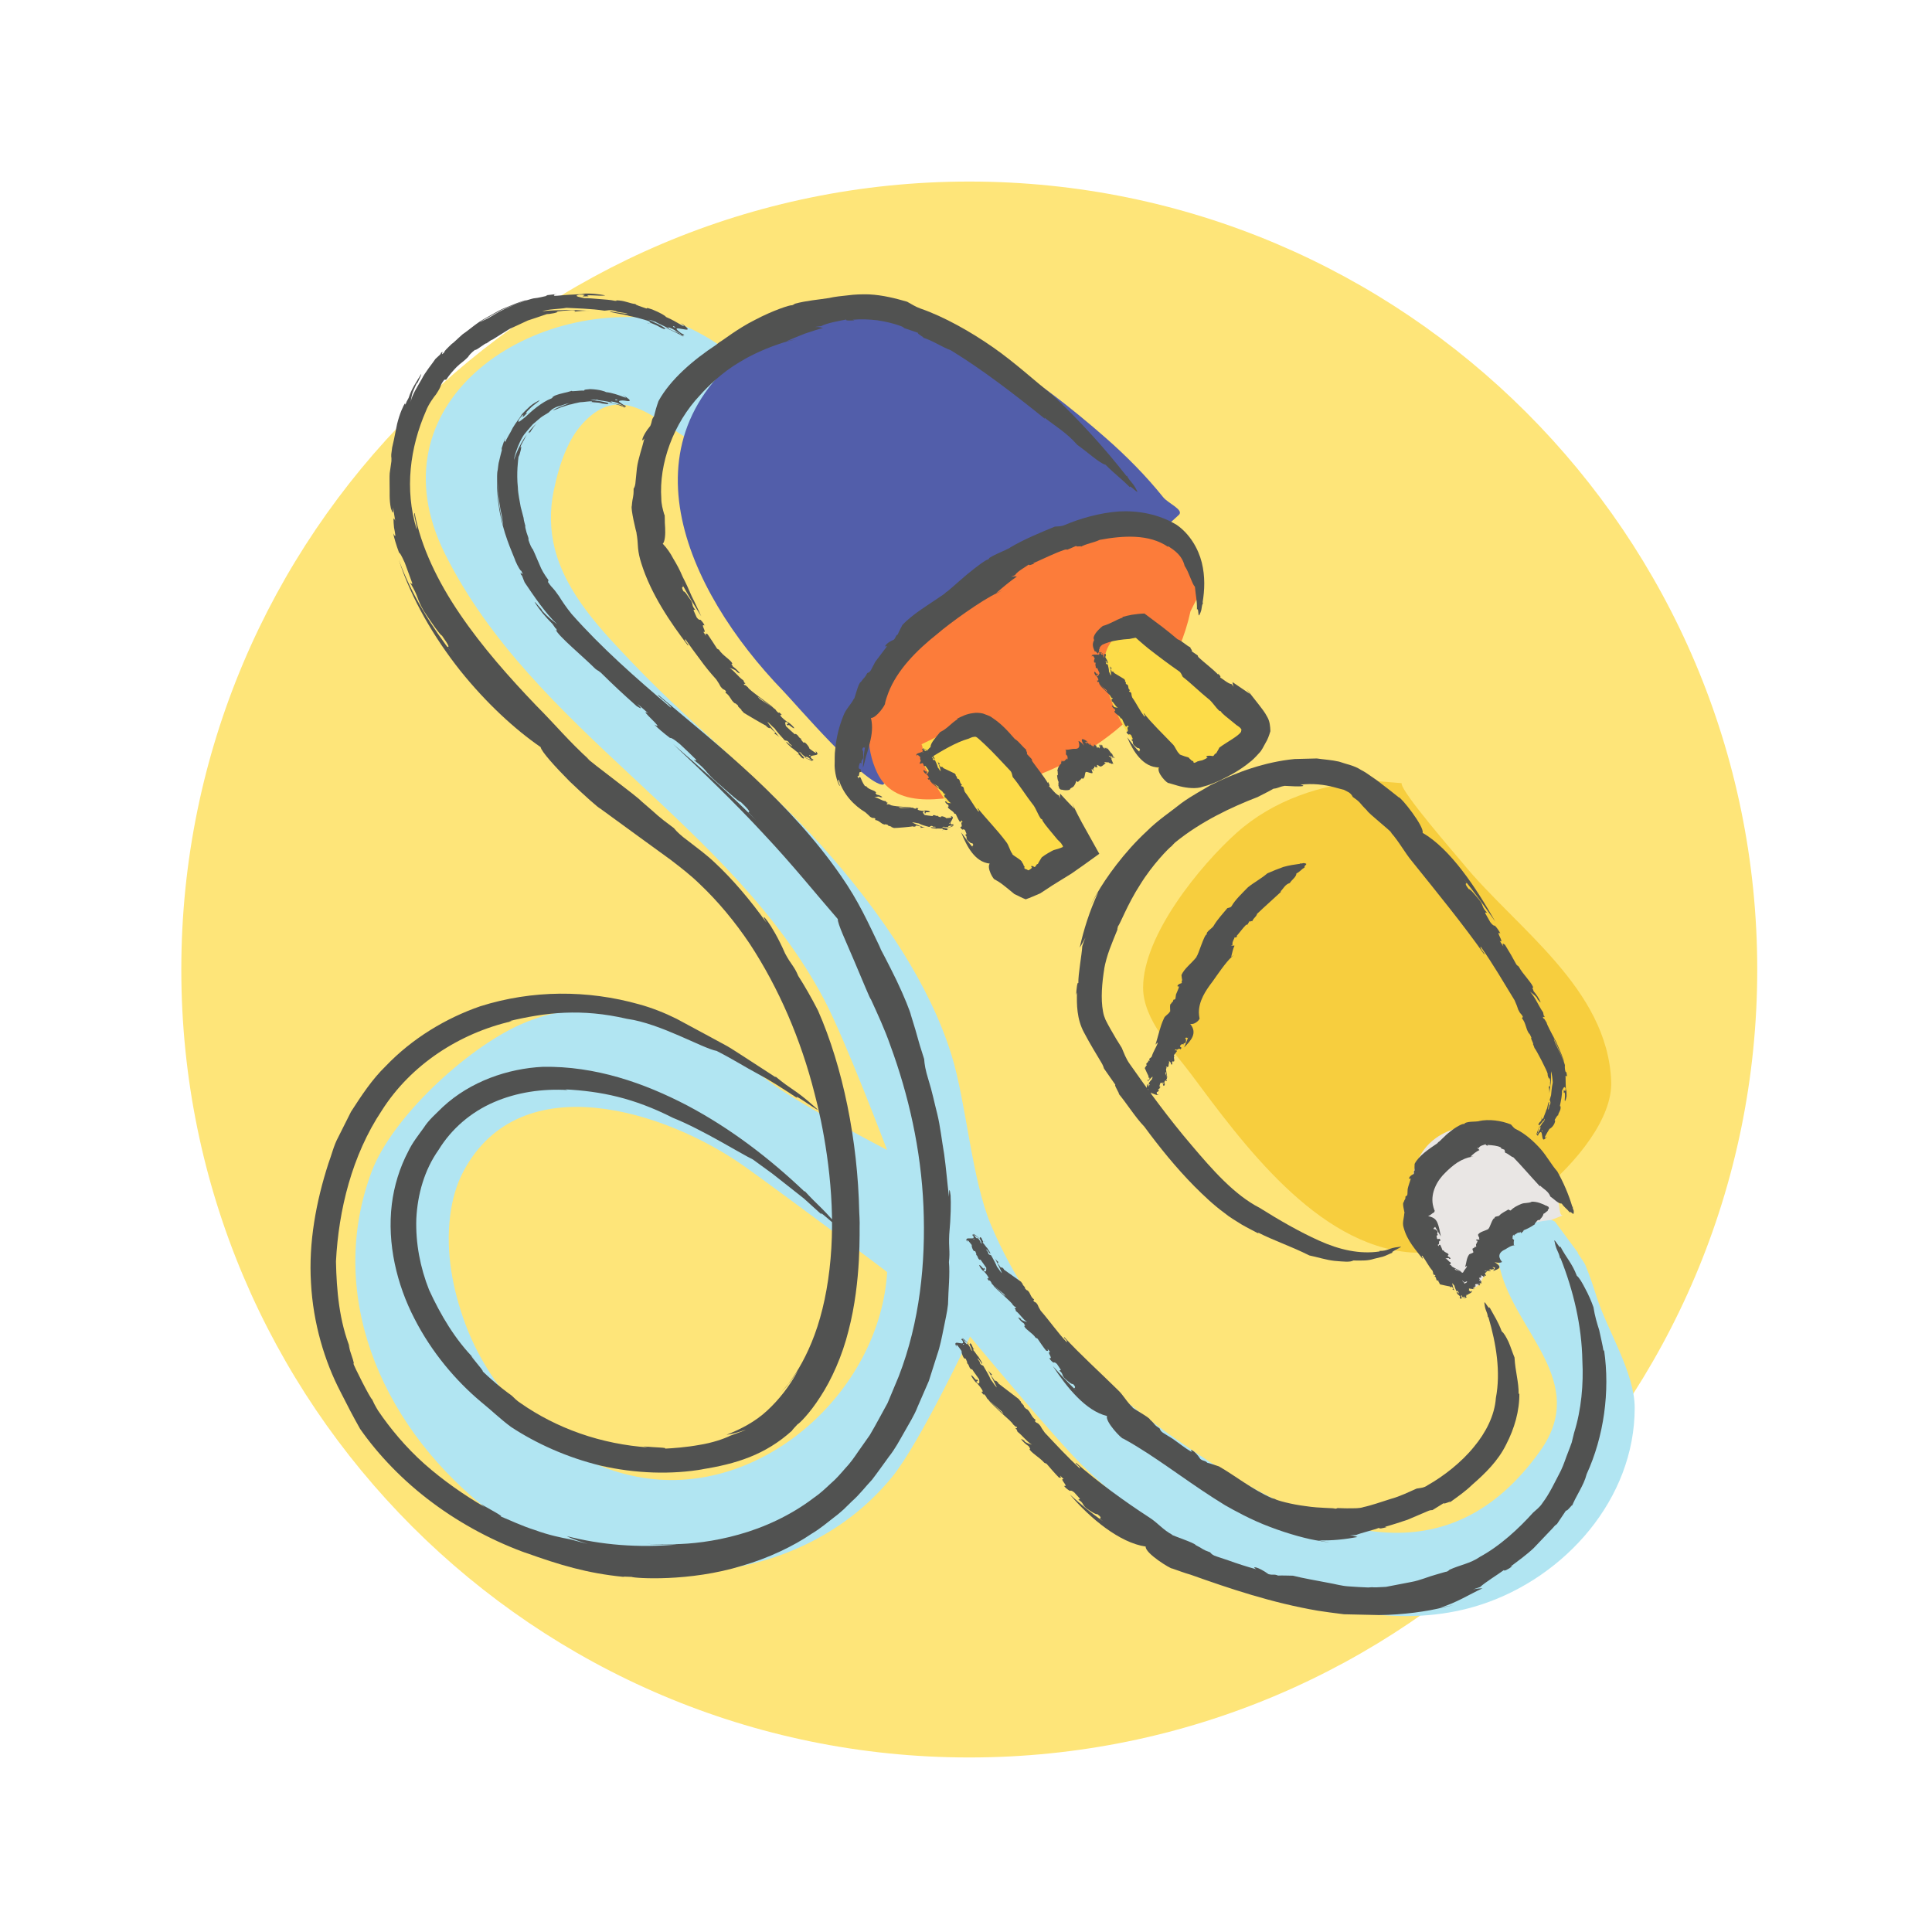 <?xml version="1.0" encoding="utf-8"?>
<!-- Generator: Adobe Illustrator 16.0.0, SVG Export Plug-In . SVG Version: 6.00 Build 0)  -->
<!DOCTYPE svg PUBLIC "-//W3C//DTD SVG 1.1//EN" "http://www.w3.org/Graphics/SVG/1.1/DTD/svg11.dtd">
<svg version="1.1" id="Layer_1" xmlns="http://www.w3.org/2000/svg" xmlns:xlink="http://www.w3.org/1999/xlink" x="0px" y="0px"
	 width="136px" height="136px" viewBox="0 0 136 136" enable-background="new 0 0 136 136" xml:space="preserve">
<path fill-rule="evenodd" clip-rule="evenodd" fill="#FEE579" d="M68.23,12.78c30.613,0,55.468,24.854,55.468,55.467
	c0,30.612-24.854,55.467-55.468,55.467c-30.613,0-55.467-24.854-55.467-55.467C12.764,37.634,37.618,12.78,68.23,12.78z"/>
<path fill-rule="evenodd" clip-rule="evenodd" fill="#B1E5F2" d="M62.449,89.556c0.13,0.047-7.919-5.95-10.086-7.479
	c-5.441-3.838-15.69-7.18-19.728,0.354c-0.526,0.98-0.815,2.072-0.951,3.173c-0.318,2.567,0.184,5.19,1.074,7.598
	c2.044,5.523,7.174,10.322,13.27,10.922C54.25,104.931,61.95,97.612,62.449,89.556z M111.105,88.221
	c-0.242-0.219,0.373,0.539,0.497,0.84c0.297,0.719,0.549,1.46,0.781,2.201c0.743,2.36,2.689,5.355,2.689,7.842
	c0,6.403-4.876,11.892-10.766,13.834c-9.697,3.197-21.765-3.52-28.121-9.792c-2.09-2.063-7.899-9.063-7.899-9.063
	s-3.506,7.435-5.454,9.844c-6.881,8.507-20.569,8.8-28.84,2.079c-7.425-6.033-10.975-15.143-7.831-23.528
	c1.416-3.775,6.576-8.583,10.392-10.323c6.239-2.847,12.692,0.256,17.712,4.066c1.977,1.502,8.178,4.729,8.178,4.729
	s-2.941-7.777-4.429-10.589c-6.543-12.36-20.504-18.922-26.703-31.401C26.1,28.465,37.118,20.867,46.94,22.55
	c2.986,0.512,11.54,6.547,5.352,9.022c-4.14,1.656-7.358-6.19-11.349-1.678c-0.453,0.513-0.795,1.104-1.073,1.727
	c-0.413,0.926-0.691,1.95-0.896,2.941c-0.28,1.351-0.258,2.745,0.084,4.084c0.811,3.177,3.31,5.761,5.506,8.063
	c4.551,4.771,9.803,8.761,14.118,13.782c3.396,3.952,6.734,8.745,8.297,13.773c1.042,3.351,1.412,8.723,2.782,11.972
	c3.157,7.482,8.578,12.227,15.314,16.617c7.979,5.2,16.863,8.398,23.355-0.737c3.441-4.844-1.734-8.326-2.831-12.775
	c-0.742-3.015,1.024-4.902,3.859-3.348L111.105,88.221z"/>
<path fill-rule="evenodd" clip-rule="evenodd" fill="#525EAA" d="M82.969,36.259c0.423-0.356-0.739-0.823-1.085-1.254
	c-1.218-1.517-2.595-2.905-4.056-4.186c-4.637-4.065-12.31-9.843-18.924-9.001c-1.891,0.24-3.631,1.006-5.219,2.04
	c-10.389,6.767-5.457,17.636,1.453,24.788c0.824,0.853,5.73,6.594,7.021,6.594"/>
<path fill-rule="evenodd" clip-rule="evenodd" fill="#F7CE3E" d="M98.664,55.129c-0.094,0.563,3.876,5.111,4.32,5.653
	c3.76,4.583,10.178,8.788,10.433,15.34c0.196,5.028-9.493,12.414-14.134,12.041c-6.617-0.531-11.818-7.684-15.439-12.552
	c-1.261-1.693-3.377-3.81-3.377-6.087c0-3.694,4.012-8.596,6.576-10.892c2.592-2.32,5.973-3.434,9.404-3.684"/>
<path fill-rule="evenodd" clip-rule="evenodd" fill="#E9E6E4" d="M110.062,85.532c-0.331,0.165-0.247-0.702-0.41-1.035
	c-0.318-0.649-0.691-1.282-1.098-1.88c-1.238-1.826-3.284-3.79-5.689-3.272c-5.752,1.236-3.716,9.74,0.864,11.268
	c0.554,0.184,1.335-2.405,1.535-2.716c0.922-1.422,2.326-1.855,3.917-2.015"/>
<path fill-rule="evenodd" clip-rule="evenodd" fill="#FC7C3A" d="M84.21,42.219c0.282,0.38,0.085-0.947,0.051-1.419
	c-0.075-1.034-0.432-2.063-1.206-2.78c-1.835-1.698-5.328-1.522-7.558-0.986c-5.796,1.394-17.015,10.321-13.771,17.32
	c1.338,2.887,5.359,1.801,7.77,1.28c6.539-1.415,12.793-5.62,14.307-12.604"/>
<path fill-rule="evenodd" clip-rule="evenodd" fill="#FDDC49" d="M68.878,50.447c-0.308-0.261,0.544,0.596,0.822,0.887
	c0.507,0.531,1.004,1.069,1.485,1.624c0.751,0.865,5.585,6.113,4.328,7.329c-4.016,3.881-8.779-3.3-10.446-6.377
	c-0.248-0.458,0.028-1.063-0.199-1.518"/>
<path fill-rule="evenodd" clip-rule="evenodd" fill="#FDDC49" d="M80.733,43.876c0.008-0.132-1.492,0.425-1.545,0.456
	c-1.055,0.605-1.511,1.518-1.501,2.724c0.02,2.27,2.898,7.728,5.651,7.83c1.622,0.06,5.609-2.619,4.829-4.527
	c-0.797-1.948-3.261-3.397-4.847-4.622"/>
<g>
	<g>
		<g>
			<path fill="#515251" d="M52.665,57.168l0.548,0.565c-1.792-1.81-3.802-3.607-5.83-5.356c2.126,1.999,4.394,4.183,6.389,6.347
				c2.022,2.146,3.737,4.29,5.205,5.974c-0.034,0.305,0.61,1.653,1.174,2.992c0.572,1.332,1.091,2.637,1.16,2.668
				c0.475,1.043,0.968,2.1,1.356,3.214c-0.269-0.766-0.562-1.517-0.896-2.243c0.334,0.727,0.627,1.478,0.896,2.243
				c1.286,3.493,2.167,7.346,2.338,11.343c0.167,3.981-0.256,8.143-1.741,11.973c-0.219,0.524-0.484,1.159-0.785,1.879
				c-0.383,0.678-0.776,1.454-1.249,2.25c-0.267,0.379-0.542,0.771-0.824,1.171c-0.275,0.407-0.563,0.817-0.906,1.173
				c-0.326,0.374-0.651,0.759-1.041,1.086c-0.37,0.348-0.742,0.697-1.166,0.985c-1.625,1.242-3.527,2.104-5.294,2.592
				c-1.768,0.499-3.388,0.662-4.531,0.676c-0.663,0.034-1.324,0.012-1.995-0.025c1.112,0.071,1.112,0.07,2.224,0.046
				c-2.784,0.253-5.39,0.03-7.812-0.591c0.406,0.188,0.472,0.232,1.479,0.55l-1.242-0.325c-0.577-0.103-1.533-0.302-2.456-0.646
				c-0.942-0.294-1.842-0.732-2.437-0.968c0.281,0.05-0.605-0.422-1.37-0.862c0,0,0.068,0.058,0.136,0.114
				c0.071,0.054,0.142,0.106,0.142,0.106c-1.451-0.848-2.944-1.884-4.266-3.055c-1.318-1.176-2.416-2.507-3.252-3.738
				c-0.218-0.354-0.355-0.634-0.429-0.808c-0.073,0.042-1.366-2.496-1.309-2.522c0.092,0.08-0.101-0.477-0.242-0.897
				c-0.103-0.436-0.171-0.729,0.044-0.093c-0.804-1.972-0.991-4.155-1.033-6.188c0.183-3.622,1.131-7.483,3.228-10.627
				c2.033-3.206,5.441-5.438,9.162-6.287l-0.193-0.006c2.588-0.61,5.066-0.906,8.293-0.159c2.365,0.329,5.333,2.086,6.307,2.258
				c1.229,0.629,2.04,1.158,2.89,1.607c0.852,0.448,1.652,0.97,2.791,1.715c-0.491-0.526,2.214,1.472,1.199,0.595
				c-1.376-1.233-1.553-1.124-2.744-2.121l0.016,0.058l-2.259-1.466c-0.38-0.239-0.752-0.493-1.141-0.72l-1.188-0.645l-2.386-1.285
				c-0.819-0.408-1.741-0.776-2.64-1.02c-3.623-1.019-7.518-1.019-11.183,0.141c-2.414,0.836-4.776,2.252-6.646,4.207
				c-0.976,0.946-1.717,2.087-2.447,3.215l-0.898,1.791c-0.321,0.589-0.46,1.236-0.692,1.849c-0.862,2.664-1.405,5.559-1.227,8.413
				c0.15,2.84,0.961,5.519,2.071,7.652c0.516,1.027,0.901,1.759,1.385,2.62c1.272,1.821,3.026,3.661,5.091,5.193
				c2.059,1.54,4.413,2.775,6.739,3.597c-0.086-0.033-0.17-0.065-0.225-0.088c2.46,0.886,4.366,1.458,6.929,1.715
				c-0.009-0.033,0.388,0.002,0.581,0.003c0.194,0.096,4.063,0.368,7.784-0.787c1.856-0.534,3.63-1.391,4.885-2.251
				c0.655-0.388,1.146-0.827,1.539-1.122c0.398-0.291,0.63-0.527,0.722-0.597c0.192-0.188,0.392-0.384,0.594-0.582
				c0.514-0.45,0.927-1.003,1.4-1.503c0.415-0.538,0.8-1.096,1.203-1.643c0.426-0.534,0.738-1.136,1.074-1.72
				c0.327-0.589,0.695-1.157,0.934-1.778c0.266-0.611,0.528-1.217,0.788-1.813c0.197-0.622,0.392-1.233,0.583-1.834
				c0.21-0.599,0.323-1.209,0.445-1.804c0.111-0.597,0.262-1.177,0.32-1.752c0.02-1.01,0.148-2.133,0.064-2.977
				c0.093-0.809-0.027-0.969,0.023-1.944c0.116-1.236,0.125-2.229,0.095-2.74c-0.058-0.511-0.118-0.548-0.114,0.092
				c-0.125-1.011-0.201-2.028-0.34-3.009c-0.169-0.974-0.269-1.934-0.481-2.812c-0.21-0.811-0.37-1.627-0.628-2.43
				c-0.212-0.684-0.273-1.08-0.299-1.449c-0.566-1.744-0.348-1.245-0.928-3.081c-0.042-0.232-0.487-1.358-1.016-2.457
				c-0.531-1.098-1.108-2.179-1.235-2.421l0.157,0.273c-0.963-2.001-1.573-3.393-2.825-5.197c-1.732-2.515-3.906-4.86-6.166-6.975
				c-2.266-2.112-4.614-4.012-6.707-5.778c-0.115,0.051,0.946,0.755,0.901,0.91c-2.474-2.089-4.915-4.245-6.994-6.597
				c-0.362-0.438-0.742-1.009-0.871-1.23c-0.559-0.808-0.387-0.434-0.795-1.023l0.033-0.137c-0.308-0.415-0.497-0.746-0.628-1.088
				c-0.153-0.334-0.277-0.667-0.479-1.095c-0.061-0.028-0.208-0.343-0.307-0.664c0.048-0.026-0.04-0.268-0.126-0.501
				c-0.066-0.239-0.129-0.471-0.077-0.459l-0.01-0.007c-0.044-0.195-0.102-0.328-0.127-0.572c-0.025-0.094-0.1-0.379-0.199-0.761
				c-0.06-0.386-0.187-0.889-0.201-1.378c-0.109-0.996,0.021-1.96,0.046-2.146l0.071-0.159c0.155-0.484,0.145-0.729,0.037-0.446
				c0.007,0.004,0.035-0.161,0.113-0.296c0.074-0.138,0.148-0.276,0.148-0.276l-0.027,0.067c0,0,0.275-0.56,0.298-0.543
				c0.078-0.085,0.194-0.156,0.129,0.006c0.172-0.292,0.377-0.628,0.658-0.831c-0.751,0.585-1.418,1.646-1.752,2.701
				c0.064-0.447,0.358-1.203,0.598-1.604c0.134-0.253,0.436-0.558,0.728-0.911c0.175-0.149,0.356-0.304,0.536-0.457
				c0.183-0.146,0.397-0.25,0.576-0.37c0.142-0.126,0.222-0.267,0.636-0.426c0.219-0.031,0.472-0.172,0.833-0.248
				c-0.388,0.176-0.781,0.287-1.151,0.493c0.058,0.03,0.287-0.078,0.551-0.188c0.279-0.077,0.574-0.206,0.743-0.219
				c0.073-0.03,0.312-0.08,0.594-0.14c0.288-0.01,0.62-0.08,0.875-0.067c-0.225,0.104,0.419,0.036,0.692,0.155
				c0.331,0.044,0.524,0.073,0.409,0.006c0.069-0.048-0.255-0.114-0.545-0.168c-0.29-0.047-0.55-0.05-0.302-0.104
				c0.126,0.036,0.809,0.096,1.128,0.206c0.021-0.052-0.22-0.104,0.015-0.095c0.382,0.105,0.738,0.243,0.835,0.39
				c-0.061-0.017-0.149-0.101-0.231-0.153c0.198,0.11-0.375-0.121-1.056-0.156c-0.169-0.002-0.337-0.005-0.49-0.007
				c-0.153,0.017-0.29,0.032-0.396,0.043c-0.208,0.023-0.288,0.037-0.123,0.034c-0.093-0.02,0.663-0.137,1.348-0.023
				c0.708,0.101,1.114,0.397,1.022,0.31c-0.198-0.159,0.226,0.03,0.008-0.135c-0.007,0.002-0.278-0.117-0.283-0.113
				c-0.362-0.188-0.515-0.34-0.351-0.325c0.167,0.079,0.121,0.085-0.026,0.056c-0.169,0.002-0.432-0.054-0.718-0.047
				c-0.566-0.021-1.145,0.1-0.814,0.064l-0.268-0.033c0.139-0.011,0.4-0.031,0.657-0.019c0.25,0.038,0.513,0.06,0.634,0.131
				c0.001-0.04,0.39-0.003,0.638,0.107l0.086,0.048c0.284,0.087,0.513,0.313,0.441,0.16c-0.289-0.22-0.459-0.287-0.427-0.341
				c0.016-0.044,0.197-0.061,0.362-0.043c0.298,0.058,0.757,0.113-0.111-0.398c0.68,0.497-0.261-0.102-1.163-0.197
				c-0.078-0.053-0.463-0.188-1.126-0.213c-0.568,0.044-0.332,0.07-0.437,0.106c-0.317-0.022-0.909,0.091-0.846,0.013
				c-0.422,0.148-0.7,0.144-1.203,0.342c-0.408,0.244,0.041,0.017-0.242,0.199c-0.668,0.25-1.418,0.907-1.818,1.296
				c-0.182,0.119-0.668,0.611-0.446,0.154c0.71-0.85-0.188,0.384,0.579-0.457c-0.226,0.122-0.051-0.059,0.194-0.301
				c0.235-0.252,0.619-0.462,0.668-0.578c-0.164,0.086-0.421,0.216-0.662,0.419c-0.224,0.221-0.498,0.444-0.685,0.699l0.09-0.089
				c-0.152,0.234-0.42,0.557-0.633,0.919c-0.178,0.38-0.432,0.735-0.535,1.018c0.003-0.151-0.125,0.083,0.009-0.308
				c-0.017-0.007-0.257,0.732-0.256,0.732c-0.016,0.099-0.032,0.199,0.047-0.01c-0.096,0.353-0.178,0.702-0.243,0.975
				c-0.016,0.018-0.052,0.283-0.096,0.666c-0.012,0.384,0.017,0.887,0.029,1.378c0.046,0.49,0.122,0.969,0.178,1.315
				c0.078,0.345,0.126,0.562,0.113,0.533c0.083,0.535,0.063,0.676,0.242,1.177c0.015,0.01-0.075-0.294-0.202-0.75
				c-0.091-0.464-0.24-1.078-0.291-1.688c-0.132-1.215-0.044-2.375-0.073-2.008c-0.049,0.229-0.108,1.813,0.243,3.308
				c0.314,1.506,0.985,2.863,1.017,3.031c0.155,0.372,0.407,0.788,0.406,0.682c0.299,0.608-0.184-0.133,0.004,0.316
				c0.012,0.006,0.003-0.047,0.075,0.09c0,0,0.042,0.111,0.083,0.222c0.04,0.112,0.092,0.217,0.092,0.217
				c0.593,0.88,1.46,2.176,2.278,2.931c-0.256-0.201-0.571-0.412-1.054-0.946l-0.057-0.114c-0.083-0.063-0.437-0.538-0.471-0.494
				c0.365,0.582,0.75,1.027,1.254,1.539c0.076,0.108,0.161,0.229,0.226,0.321c0.003-0.007,0-0.019,0.008-0.022
				c0.131,0.198,0.111,0.183,0.04,0.131c-0.01-0.006-0.022-0.013-0.042-0.029c0.161,0.44,1.908,1.877,2.778,2.747
				c0.286,0.226,0.043,0.003,0.4,0.283c0.898,0.887,1.535,1.479,2.517,2.353c0.364,0.219,0.405,0.22,0.06-0.157l0.748,0.651
				c-0.803-0.442,1.317,1.309,0.443,0.807c0.198,0.215,0.648,0.6,1.091,0.933c0.07,0.002,0.183,0.003,0.715,0.45
				c0.7,0.669,0.543,0.5,1.111,1.064c0.106,0.167-0.13-0.008-0.134,0.049c0.981,0.747,0.732,0.795,1.605,1.552
				c0.552,0.469,1.599,1.438,1.688,1.395C52.847,57.121,52.788,57.18,52.665,57.168z"/>
		</g>
	</g>
</g>
<g>
	<g>
		<g>
			<path fill="#515251" d="M31.491,45.529l0.46,0.624c-1.529-1.98-2.972-4.251-3.884-6.759c0.888,2.765,2.501,5.506,4.322,7.804
				c1.836,2.292,3.873,4.16,5.669,5.394c0.038,0.299,1.03,1.394,2.039,2.41c1.029,0.988,2.065,1.904,2.138,1.903
				c0.923,0.673,1.838,1.34,2.754,2.007l-1.89-1.407l1.89,1.407c0.739,0.537,1.478,1.073,2.221,1.613
				c0.7,0.54,1.397,1.07,2.041,1.701c1.302,1.232,2.48,2.655,3.524,4.208c2.052,3.132,3.605,6.737,4.565,10.545
				c0.561,2.096,1.355,6.112,1.215,10.135c-0.063,2.004-0.349,3.988-0.829,5.657c-0.47,1.678-1.146,3.008-1.696,3.873l-0.501,0.734
				l-0.567,0.673c0.656-0.725,0.63-0.749,1.207-1.562c-0.602,1.108-1.339,2.047-2.177,2.819c-0.839,0.777-1.833,1.29-2.853,1.692
				c0.385-0.071,0.46-0.054,1.35-0.351c0.01,0.022-1.063,0.408-1.063,0.407c-0.469,0.232-1.288,0.513-2.207,0.658
				c-0.902,0.164-1.83,0.232-2.423,0.262c0.253-0.08-0.679-0.079-1.497-0.16l0.321,0.072c-1.558-0.107-3.226-0.431-4.782-0.979
				c-1.558-0.541-2.995-1.301-4.144-2.104c-0.332-0.21-0.533-0.431-0.661-0.554c0-0.001-0.548-0.388-1.06-0.823
				c-0.517-0.429-1.002-0.896-1.001-0.896c0.203,0.084-1.416-1.713-0.518-0.806c-1.421-1.416-2.457-3.198-3.248-4.921
				c-0.628-1.581-0.958-3.298-0.9-5.014c0.086-1.705,0.559-3.423,1.567-4.847c0.914-1.496,2.295-2.669,3.899-3.359
				c1.604-0.696,3.407-0.96,5.195-0.853l-0.172-0.047c2.5,0.132,4.791,0.592,7.577,2.004c2.078,0.83,4.794,2.534,5.621,2.927
				c0.524,0.382,0.972,0.707,1.383,1.006c0.393,0.31,0.751,0.592,1.109,0.873c0.357,0.282,0.714,0.563,1.104,0.871
				c0.373,0.338,0.777,0.704,1.249,1.132c-0.387-0.548,1.874,1.644,1.045,0.695c-1.121-1.297-1.262-1.286-2.248-2.361l0.007,0.057
				c-2.457-2.338-5.187-4.439-8.25-6.063c-3.055-1.596-6.486-2.793-10.183-2.729c-2.442,0.119-5.091,1.016-7.046,2.833
				c-0.467,0.467-0.983,0.9-1.334,1.456c-0.383,0.533-0.795,1.045-1.083,1.647c-0.617,1.171-1.007,2.455-1.165,3.739
				c-0.339,2.781,0.354,5.653,1.587,8.038c1.226,2.403,2.932,4.39,4.663,5.848c0.837,0.682,1.394,1.237,2.142,1.789
				c1.75,1.153,3.945,2.156,6.333,2.73c2.391,0.544,4.958,0.647,7.281,0.229c-0.087,0.013-0.172,0.024-0.229,0.032
				c2.449-0.384,4.504-1.017,6.406-2.738c-0.031-0.016,0.252-0.292,0.377-0.438c0.108-0.042,0.839-0.739,1.604-1.938
				c0.782-1.186,1.546-2.88,1.983-4.646c0.929-3.539,0.759-7.186,0.787-7.597c-0.011-0.247-0.008-0.505-0.031-0.766
				c-0.102-5.019-1.15-10.207-2.905-14.186c-0.43-0.841-0.956-1.764-1.388-2.43c-0.293-0.71-0.495-0.769-0.926-1.583
				c-0.944-2.172-1.936-3.19-1.296-2.145c-1.123-1.572-2.382-3.066-3.649-4.245c-0.579-0.555-1.229-1.025-1.867-1.521
				c-0.539-0.394-0.8-0.65-1.019-0.914c-1.355-1.009-0.933-0.744-2.282-1.886c-0.281-0.332-3.517-2.704-3.865-3.067l0.229,0.177
				c-1.513-1.373-2.367-2.441-3.765-3.844c-1.903-1.985-3.809-4.136-5.37-6.435c-1.563-2.29-2.751-4.755-3.194-7.123
				c-0.131-0.021,0.224,1.036,0.136,1.122c-0.846-2.784-0.469-5.721,0.665-8.313c0.186-0.484,0.559-0.986,0.708-1.164
				c0.49-0.741,0.191-0.502,0.577-1.025l0.137-0.009c0.261-0.39,0.498-0.644,0.73-0.886c0.233-0.242,0.528-0.406,0.825-0.729
				c0.011-0.056,0.227-0.299,0.477-0.485c0.079,0.078,0.79-0.551,0.806-0.446l0.003-0.012c0.159-0.099,0.25-0.203,0.466-0.289
				c0.078-0.049,0.313-0.197,0.627-0.394c0.16-0.1,0.34-0.211,0.53-0.33c0.205-0.094,0.42-0.193,0.636-0.293
				c0.217-0.101,0.435-0.203,0.642-0.299c0.217-0.072,0.423-0.14,0.607-0.201c0.365-0.124,0.64-0.217,0.736-0.25
				c-0.001-0.005,0.178-0.011,0.178-0.011c0.521-0.068,0.737-0.177,0.427-0.156l0.65-0.078l-0.075,0.017
				c-0.001-0.016,0.647-0.058,0.649-0.043c0.121,0.006,0.258,0.052,0.076,0.104c0.364-0.042,0.779-0.094,1.145-0.06
				c-0.509-0.038-1.086-0.058-1.67-0.072c-0.577,0.047-1.182,0.015-1.715,0.106c0.42-0.168,1.241-0.157,1.714-0.249
				c0.583,0.032,1.767,0.056,2.673,0.2c0.201,0,0.353-0.098,0.797,0.029c0.206,0.121,0.513,0.067,0.871,0.204
				c-0.433-0.043-0.852-0.113-1.285-0.192c0.06,0.119,1.051,0.211,1.375,0.333c0.157,0.024,0.982,0.214,1.462,0.4
				c-0.246,0.014,0.378,0.191,0.632,0.358c0.293,0.164,0.502,0.226,0.396,0.135c0.069-0.017-0.217-0.194-0.484-0.329
				c-0.278-0.117-0.513-0.222-0.263-0.187c0.119,0.069,0.734,0.345,1.054,0.513c0.032-0.046-0.203-0.149,0.035-0.089
				c0.37,0.18,0.707,0.406,0.871,0.565c-0.07-0.029-0.196-0.128-0.29-0.194c0.199,0.153-0.381-0.202-1.058-0.403
				c-0.65-0.229-1.341-0.336-1.005-0.249c-0.083-0.043,0.682,0.092,1.338,0.381c0.669,0.262,1.227,0.642,1.105,0.529
				c-0.241-0.199,0.251,0.053-0.007-0.148l-0.338-0.152c-0.339-0.28-0.472-0.445-0.307-0.401c0.159,0.107,0.113,0.104-0.038,0.051
				c-0.162-0.042-0.433-0.127-0.701-0.215c-0.535-0.177-1.131-0.258-0.802-0.184l-0.245-0.118c0.282,0.054,1.002,0.296,1.212,0.5
				c0.018-0.039,0.389,0.083,0.639,0.244l0.081,0.069c0.267,0.154,0.619,0.408,0.497,0.238c-0.752-0.516-0.439-0.47-0.088-0.4
				c0.349,0.065,0.74,0.157-0.057-0.418c0.589,0.58-0.26-0.101-1.061-0.425c-0.049-0.088-0.38-0.289-0.963-0.527
				c-0.513-0.178-0.313-0.071-0.42-0.072c-0.283-0.1-0.836-0.265-0.748-0.309c-0.426-0.042-0.652-0.203-1.165-0.253
				c-0.45-0.036,0.025,0.037-0.295,0.023c-0.331-0.071-0.735-0.095-1.123-0.125c-0.387-0.027-0.757-0.074-1.026-0.059
				c-0.206-0.054-0.851-0.141-0.386-0.248c1.039-0.017-0.392,0.162,0.684,0.113c-0.46-0.16,0.952,0.02,1.157-0.066
				c-0.339-0.066-1.042-0.171-1.629-0.107l0.118,0.015c-0.261,0.013-0.647,0.032-1.038,0.051c-0.392,0.021-0.786,0.081-1.069,0.074
				c0.125-0.064-0.124-0.069,0.255-0.129l-0.713,0.082c-0.088,0.026-0.178,0.054,0.028,0.038c-0.331,0.068-0.656,0.158-0.918,0.18
				c-0.044-0.016-0.971,0.228-1.81,0.634c-0.434,0.164-0.829,0.393-1.113,0.569c-0.288,0.168-0.469,0.272-0.447,0.252
				c-0.461,0.221-0.592,0.247-0.976,0.572c-0.003,0.019,0.233-0.165,0.601-0.418c0.389-0.215,0.909-0.502,1.414-0.782
				c0.532-0.218,1.048-0.429,1.393-0.571c0.351-0.12,0.531-0.159,0.365-0.12c-0.115-0.002-0.515,0.133-1.047,0.356
				c-0.264,0.114-0.575,0.214-0.879,0.374c-0.3,0.168-0.617,0.345-0.932,0.522c-0.639,0.335-1.168,0.837-1.627,1.142
				c-0.417,0.363-0.689,0.65-0.769,0.681c-0.275,0.261-0.603,0.58-0.5,0.555c-0.429,0.472,0.044-0.22-0.279,0.102
				c0,0.014,0.042-0.012-0.05,0.101l-0.325,0.303c-0.282,0.418-0.693,0.882-0.977,1.442c-0.307,0.542-0.66,1.071-0.771,1.594
				c0.028-0.147,0.062-0.329,0.099-0.529c0.063-0.202,0.164-0.439,0.311-0.748l0.083-0.09c0.034-0.092,0.3-0.587,0.249-0.602
				c-0.335,0.555-0.671,1.019-0.879,1.673c-0.059,0.111-0.125,0.234-0.176,0.329c0.007,0,0.016-0.007,0.022-0.002
				c-0.112,0.195-0.108,0.171-0.097,0.088c0-0.011,0.001-0.025,0.007-0.049c-0.131,0.166-0.394,0.758-0.57,1.477
				c-0.074,0.366-0.153,0.756-0.227,1.121c-0.042,0.185-0.082,0.362-0.121,0.532c-0.018,0.173-0.038,0.335-0.062,0.483
				c-0.011,0.353,0.022,0.037,0.011,0.475c-0.043,0.302-0.083,0.582-0.121,0.849c-0.019,0.27-0.005,0.529-0.008,0.791
				c0.021,0.521-0.04,1.063,0.094,1.689c0.139,0.392,0.169,0.415,0.147-0.076l0.154,0.943c-0.165-0.41-0.124,0.037-0.082,0.48
				c0.081,0.431,0.177,0.852-0.054,0.411c0.047,0.282,0.214,0.842,0.405,1.353c0.062,0.035,0.128,0.104,0.408,0.72
				c0.325,0.889,0.243,0.665,0.517,1.414c0.03,0.192-0.116-0.057-0.139-0.009c0.63,1.033,0.395,0.984,0.955,1.983
				c0.393,0.595,1.181,1.757,1.278,1.73C31.658,45.524,31.619,45.552,31.491,45.529z"/>
		</g>
	</g>
</g>
<g>
	<g>
		<g>
			<path fill="#515251" d="M75.61,97.723l0.166,0.175c-0.57-0.533-1.127-1.137-1.666-1.739c0.981,1.49,2.313,3.158,3.818,3.518
				c-0.153,0.391,1.048,1.64,1.136,1.59c0.322,0.173,0.64,0.356,0.953,0.55c-0.206-0.129-0.419-0.261-0.643-0.4
				c0.224,0.14,0.437,0.271,0.643,0.4c1.987,1.212,3.952,2.758,6.218,4.141c0.639,0.363,1.837,1.033,3.156,1.525
				c1.311,0.501,2.706,0.879,3.514,0.987c0.231,0.036,0.456,0.095,0.696,0.107c-0.392-0.055-0.388-0.072-0.772-0.147
				c0.98,0.031,1.882-0.08,2.729-0.233c-0.156-0.042-0.189-0.092-0.547-0.138l0.434-0.001c0.378-0.156,1.264-0.36,1.649-0.515
				c-0.061,0.106,0.247,0.028,0.518-0.043l-0.121-0.021c0.512-0.141,1.058-0.319,1.587-0.497c0.52-0.222,1.024-0.437,1.463-0.624
				c0.123-0.051,0.229-0.061,0.297-0.058l0.79-0.49c-0.011,0.133,0.728-0.278,0.37-0.008c0.563-0.408,1.164-0.821,1.641-1.291
				c0.901-0.784,1.817-1.674,2.382-2.824c0.582-1.117,0.948-2.375,0.931-3.604l-0.049,0.056c0.012-0.861-0.238-1.58-0.291-2.58
				c-0.145-0.34-0.27-0.755-0.423-1.103c-0.166-0.345-0.326-0.63-0.474-0.729c-0.284-0.751-0.492-1.014-0.861-1.702
				c-0.022,0.23-0.429-0.639-0.354-0.248c0.054,0.534,0.189,0.505,0.239,0.949l0.031-0.025c0.565,1.92,0.876,3.892,0.53,5.708
				c-0.087,1.242-0.72,2.452-1.542,3.438c-0.872,1.083-2.137,2.07-3.266,2.707c-0.251,0.183-0.497,0.187-0.766,0.231
				c-0.547,0.236-1.148,0.544-1.834,0.731c-0.67,0.21-1.37,0.463-1.973,0.586c0.022-0.003,0.046-0.007,0.062-0.009
				c-0.325,0.095-0.629,0.078-0.924,0.08c-0.293,0.014-0.585-0.009-0.919-0.016c0.002,0.033-0.102,0.032-0.152,0.049
				c-0.053-0.072-1.04-0.024-2.068-0.184c-1.027-0.124-2.073-0.415-2.172-0.504l-0.22-0.063c-1.378-0.604-2.608-1.597-3.722-2.232
				c-0.274-0.086-0.577-0.199-0.822-0.256c-0.16-0.175-0.266-0.093-0.486-0.264c-0.415-0.647-0.825-0.77-0.587-0.479
				c-0.504-0.29-0.954-0.665-1.381-0.956c-0.201-0.125-0.403-0.25-0.615-0.381c-0.179-0.105-0.242-0.211-0.279-0.331
				c-0.442-0.289-0.271-0.257-0.681-0.627c-0.039-0.159-1.176-0.751-1.271-0.883l0.079,0.047c-0.479-0.426-0.653-0.869-1.113-1.29
				c-1.234-1.219-2.644-2.49-3.732-3.68c-0.092,0.066,0.265,0.238,0.171,0.354c-0.651-0.693-1.2-1.492-1.831-2.214
				c-0.095-0.146-0.192-0.343-0.218-0.425c-0.172-0.257-0.16-0.1-0.298-0.277l0.056-0.089c-0.279-0.189-0.233-0.432-0.465-0.637
				c-0.041,0.015-0.118-0.067-0.188-0.152c0.077-0.073-0.226-0.249-0.141-0.301l-0.009,0.003c-0.041-0.052-0.078-0.082-0.115-0.155
				c-0.115-0.082-1.067-0.758-1.201-0.853l-0.023-0.057c-0.114-0.134-0.224-0.143-0.173-0.051l-0.133-0.172l0.021,0.015
				l-0.129-0.172c-0.018-0.036-0.007-0.103,0.068-0.084c-0.105-0.072-0.206-0.167-0.268-0.273c0.159,0.306,0.349,0.693,0.492,1.037
				c-0.12-0.091-0.245-0.33-0.353-0.447c-0.062-0.192-0.261-0.532-0.405-0.8c-0.045-0.048-0.167-0.011-0.218-0.162
				c0.021-0.108-0.106-0.132-0.135-0.267c0.122,0.087,0.192,0.209,0.278,0.326c0.062-0.079-0.165-0.318-0.211-0.427
				c-0.057-0.023-0.196-0.265-0.323-0.388c0.12,0.005-0.033-0.147-0.05-0.259c-0.058-0.099-0.132-0.137-0.131-0.08
				c-0.105,0.028,0.218,0.408,0.037,0.34c0.016-0.063-0.131-0.237-0.205-0.333c-0.047,0.03,0.014,0.092-0.076,0.058
				c-0.065-0.116-0.196-0.192-0.19-0.286c0.026,0.012,0.048,0.062,0.068,0.094c-0.101-0.145,0.837,0.56,0.684,0.395
				c-0.016,0.075-0.841-0.616-0.771-0.52c0.035,0.101-0.126-0.008-0.082,0.092l0.123,0.063c0.065,0.133,0.02,0.239-0.041,0.218
				c-0.141-0.212,0.731,0.372,0.559,0.226l0.032,0.088c-0.087-0.054-0.254-0.237-0.264-0.348c-0.045,0.03-0.136-0.061-0.205-0.131
				l-0.012-0.034c-0.08-0.069-0.15-0.195-0.174-0.101c0.354,0.507-0.698-0.037-0.383,0.487c-0.042-0.284,0.146,0.004,0.322,0.218
				c-0.018,0.045,0.003,0.181,0.097,0.36c0.11,0.133,0.097,0.055,0.141,0.063c0.035,0.093,0.127,0.253,0.062,0.272
				c0.141,0.062,0.092,0.201,0.212,0.313c0.115,0.092,0.021-0.027,0.111,0.03c0.122,0.172,0.291,0.41,0.396,0.56
				c-0.006,0.089,0.037,0.313-0.127,0.256c-0.193-0.264,0.195,0.003-0.031-0.25c-0.017,0.199-0.218-0.211-0.335-0.197
				c0.017,0.124,0.153,0.296,0.281,0.429l-0.009-0.04c0.116,0.115,0.337,0.352,0.393,0.532c-0.063-0.002-0.043,0.08-0.127-0.004
				l0.134,0.178c0.03,0.013,0.061,0.025,0.028-0.031c0.096,0.058,0.146,0.152,0.176,0.232c-0.026,0.055,0.923,0.773,0.875,0.766
				c0.104,0.122,0.072,0.201,0.213,0.285c0.04-0.011-1.121-1.06-0.972-0.909c0.041,0.146,1.367,1.227,1.362,1.36
				c0.08,0.087,0.182,0.188,0.202,0.134c0.113,0.167-0.113,0.02-0.056,0.159c0.009-0.003,0.012-0.026,0.041,0.009l0.042,0.146
				c0.268,0.18,0.491,0.594,0.79,0.764c-0.105-0.032-0.25-0.047-0.428-0.171l-0.004-0.046c-0.031-0.012-0.16-0.129-0.195-0.092
				c0.107,0.173,0.228,0.296,0.407,0.418l0.046,0.112c0.004-0.005,0.006-0.011,0.013-0.016c0.022,0.072,0.014,0.07-0.018,0.065
				c-0.006,0-0.012,0-0.02-0.003c-0.025,0.193,0.6,0.519,0.792,0.838c0.09,0.063,0.025-0.01,0.139,0.068
				c0.213,0.313,0.354,0.534,0.6,0.841c0.134,0.045,0.159,0.033,0.104-0.121l0.189,0.227c-0.312-0.073,0.266,0.511-0.065,0.418
				c0.032,0.09,0.15,0.224,0.285,0.323c0.043-0.019,0.11-0.049,0.257,0.101c0.164,0.246,0.113,0.17,0.261,0.392
				c0,0.08-0.078,0.033-0.103,0.072c0.313,0.212,0.142,0.317,0.398,0.558c0.165,0.146,0.486,0.439,0.562,0.376
				C75.738,97.632,75.688,97.685,75.61,97.723z"/>
		</g>
	</g>
</g>
<g>
	<g>
		<g>
			<path fill="#515251" d="M77.418,106.902l0.238,0.185c-0.813-0.545-1.593-1.212-2.346-1.884c1.436,1.689,3.516,3.403,5.341,3.665
				c-0.068,0.465,1.788,1.598,1.865,1.544c0.43,0.145,0.851,0.314,1.3,0.438c-0.305-0.093-0.604-0.195-0.893-0.315
				c0.288,0.12,0.588,0.223,0.893,0.315c2.735,0.974,5.711,1.978,8.951,2.533c0.451,0.065,1.096,0.165,1.842,0.251
				c0.753,0.017,1.603,0.035,2.455,0.055c1.716-0.01,3.479-0.275,4.418-0.516c0.277-0.061,0.553-0.12,0.829-0.181
				c-0.466,0.088-0.466,0.088-0.931,0.176c1.135-0.339,2.054-0.936,2.979-1.361c-0.19,0.02-0.243-0.016-0.666,0.077l0.493-0.165
				c0.36-0.339,1.282-0.9,1.688-1.203c-0.051,0.123,0.314-0.049,0.592-0.271l-0.143,0.04c0.532-0.403,1.126-0.826,1.639-1.31
				c0.487-0.512,0.96-1.009,1.371-1.441c0.101-0.133,0.2-0.213,0.268-0.255l0.641-0.955c0.049,0.144,0.635-0.721,0.382-0.229
				c0.315-0.817,0.864-1.517,1.065-2.324c1.215-2.648,1.655-5.818,1.227-8.74l-0.035,0.075c-0.086-0.511-0.205-0.982-0.309-1.479
				c-0.155-0.488-0.31-0.999-0.404-1.611c-0.146-0.419-0.362-0.909-0.588-1.323c-0.215-0.418-0.417-0.765-0.581-0.886
				c-0.36-0.927-0.711-1.207-1.16-2.061c0.014,0.276-0.538-0.777-0.399-0.308c0.132,0.646,0.268,0.615,0.383,1.155l0.028-0.031
				c0.918,2.322,1.492,4.754,1.537,7.226c0.087,1.64-0.07,3.448-0.583,5.076c-0.055,0.224-0.11,0.449-0.166,0.677
				c-0.073,0.221-0.164,0.437-0.245,0.657c-0.176,0.434-0.309,0.892-0.511,1.308c-0.428,0.818-0.806,1.639-1.288,2.274
				c-0.204,0.322-0.44,0.485-0.678,0.702c-0.964,1.075-2.327,2.357-3.786,3.133c0.026-0.014,0.053-0.027,0.071-0.037
				c-0.728,0.499-1.417,0.571-2.185,0.929c0.015,0.029-0.106,0.082-0.16,0.123c-0.042-0.009-0.356,0.093-0.822,0.225
				c-0.467,0.121-1.056,0.392-1.691,0.506c-0.641,0.123-1.287,0.247-1.783,0.343c-0.517,0.034-0.892,0.046-0.97,0.024l-0.283,0.019
				c-0.467-0.016-0.937-0.045-1.401-0.079c-0.466-0.029-0.922-0.166-1.37-0.242c-0.896-0.178-1.754-0.313-2.523-0.508
				c-0.351-0.003-0.743-0.024-1.048-0.008c-0.26-0.123-0.344-0.012-0.673-0.102c-0.746-0.541-1.253-0.587-0.864-0.343
				c-0.688-0.187-1.367-0.409-1.962-0.625c-0.276-0.093-0.553-0.185-0.84-0.28c-0.242-0.075-0.354-0.172-0.442-0.288
				c-0.609-0.215-0.407-0.202-1.01-0.505c-0.096-0.171-1.578-0.637-1.736-0.756l0.105,0.038c-0.695-0.364-1.021-0.84-1.665-1.246
				c-1.776-1.152-3.653-2.528-5.134-3.832c-0.088,0.072,0.339,0.273,0.266,0.396c-0.858-0.793-1.658-1.658-2.462-2.513
				c-0.13-0.171-0.273-0.393-0.316-0.485c-0.236-0.292-0.195-0.117-0.38-0.32l0.048-0.098c-0.331-0.236-0.314-0.506-0.6-0.753
				c-0.044,0.013-0.141-0.084-0.229-0.185c0.074-0.077-0.285-0.297-0.199-0.348l-0.009,0.002c-0.053-0.06-0.097-0.098-0.149-0.182
				c-0.135-0.103-1.264-0.966-1.417-1.083l-0.033-0.066c-0.137-0.166-0.254-0.189-0.191-0.078l-0.159-0.213l0.024,0.02l-0.157-0.212
				c-0.022-0.045-0.017-0.118,0.066-0.089c-0.121-0.094-0.24-0.214-0.317-0.343c0.206,0.364,0.439,0.838,0.64,1.24
				c-0.148-0.111-0.302-0.405-0.431-0.551c-0.087-0.228-0.333-0.64-0.521-0.961c-0.055-0.06-0.181-0.035-0.246-0.216
				c0.015-0.122-0.123-0.167-0.163-0.326c0.138,0.116,0.221,0.268,0.32,0.414c0.061-0.082-0.197-0.39-0.256-0.52
				c-0.063-0.035-0.235-0.332-0.383-0.491c0.129,0.024-0.045-0.175-0.068-0.308c-0.066-0.125-0.147-0.181-0.144-0.114
				c-0.11,0.017,0.254,0.509,0.059,0.401c0.013-0.071-0.152-0.297-0.237-0.421c-0.048,0.028,0.02,0.109-0.078,0.056
				c-0.08-0.147-0.234-0.263-0.237-0.374c0.03,0.019,0.06,0.082,0.085,0.124c-0.108-0.182,0.938,0.794,0.763,0.572
				c-0.004,0.095-0.944-0.857-0.873-0.736c0.049,0.126-0.138-0.03-0.079,0.097l0.141,0.095c0.084,0.17,0.045,0.288-0.023,0.252
				c-0.162-0.269,0.805,0.551,0.61,0.353l0.041,0.105c-0.1-0.073-0.285-0.315-0.301-0.445c-0.047,0.029-0.146-0.09-0.233-0.188
				l-0.017-0.043c-0.095-0.097-0.185-0.259-0.2-0.149c0.433,0.657-0.76-0.149-0.37,0.515c-0.073-0.337,0.165,0.027,0.36,0.305
				c-0.015,0.05,0.011,0.213,0.125,0.435c0.132,0.169,0.11,0.077,0.159,0.093c0.046,0.111,0.159,0.31,0.09,0.322
				c0.159,0.092,0.115,0.245,0.253,0.394c0.131,0.122,0.021-0.029,0.122,0.051c0.142,0.224,0.372,0.516,0.486,0.693
				c0.003,0.101,0.073,0.362-0.112,0.276c-0.238-0.326,0.215,0.028-0.06-0.29c0.003,0.226-0.258-0.271-0.388-0.269
				c0.032,0.143,0.2,0.358,0.354,0.527l-0.014-0.048c0.138,0.147,0.406,0.445,0.482,0.662c-0.068-0.01-0.038,0.088-0.139-0.021
				l0.164,0.224c0.034,0.018,0.069,0.035,0.026-0.032c0.113,0.075,0.182,0.188,0.225,0.283c-0.018,0.057,1.113,0.981,1.06,0.967
				c0.131,0.148,0.11,0.232,0.279,0.341c0.021-0.005-0.335-0.323-0.652-0.637c-0.323-0.31-0.63-0.595-0.539-0.499
				c0.034,0.083,0.448,0.473,0.853,0.859c0.419,0.374,0.834,0.739,0.84,0.818c0.103,0.105,0.23,0.229,0.245,0.168
				c0.15,0.199-0.123,0.013-0.037,0.176c0.008-0.003,0.009-0.028,0.046,0.015l0.068,0.17c0.312,0.236,0.654,0.694,1.013,0.909
				c-0.122-0.043-0.287-0.068-0.509-0.217l-0.013-0.051c-0.038-0.016-0.203-0.154-0.236-0.114c0.152,0.199,0.311,0.343,0.532,0.491
				l0.071,0.13c0.005-0.006,0.006-0.013,0.012-0.018c0.038,0.083,0.028,0.08-0.008,0.072c-0.006,0-0.012,0-0.021-0.004
				c0.011,0.213,0.751,0.63,1.041,0.983c0.114,0.074,0.026-0.011,0.17,0.08c0.305,0.354,0.513,0.603,0.852,0.954
				c0.158,0.055,0.185,0.043,0.09-0.133l0.259,0.261c-0.367-0.086,0.411,0.575,0.02,0.466c0.059,0.099,0.226,0.244,0.404,0.353
				c0.044-0.021,0.114-0.054,0.316,0.109c0.244,0.271,0.172,0.191,0.39,0.433c0.02,0.089-0.08,0.038-0.099,0.081
				c0.406,0.234,0.239,0.351,0.588,0.618c0.222,0.162,0.677,0.462,0.743,0.393C77.537,106.799,77.495,106.858,77.418,106.902z"/>
		</g>
	</g>
</g>
<g>
	<g>
		<g>
			<path fill="#515251" d="M105.229,89.229l0.018-0.025c-0.016,0.093-0.073,0.179-0.137,0.265c0.38-0.143,0.72-0.243,0.094-0.625
				c0.364,0.101,0.595-0.004,0.511-0.038c-0.05-0.061-0.088-0.118-0.115-0.174c0.015,0.036,0.032,0.073,0.056,0.111
				c-0.023-0.038-0.041-0.075-0.056-0.111c-0.175-0.354,0.091-0.566,0.362-0.685c0.14-0.086,0.454-0.296,0.625-0.278
				c0.023-0.002,0.045-0.004,0.064-0.006c-0.045-0.007-0.045-0.007-0.089-0.014c-0.005-0.127-0.014-0.266,0.021-0.353
				c-0.043-0.038-0.074-0.081-0.147-0.126l0.057,0.009c-0.057-0.149,0.026-0.192,0.028-0.272c0.035,0.076,0.072,0.072,0.104,0.067
				l-0.037-0.041c0.106-0.038,0.204-0.144,0.306-0.176c0.014-0.006,0.035,0.019,0.053,0.043l0.067-0.099
				c0.032,0.106,0.107,0.06,0.09,0.144c0.019-0.158,0.121-0.096,0.152-0.243c0.247-0.095,0.51-0.223,0.798-0.431l-0.011-0.041
				c0.098-0.088,0.187-0.316,0.326-0.236c0.094-0.146,0.237-0.223,0.284-0.454c0.12-0.03,0.174-0.146,0.299-0.203
				c-0.023-0.116,0.126-0.135,0.074-0.227c-0.072-0.162-0.086-0.025-0.15-0.156l0.001,0.038c-0.329-0.169-0.67-0.307-1.044-0.302
				c-0.233,0.13-0.501,0.055-0.752,0.162c-0.265,0.111-0.537,0.245-0.719,0.44c-0.04,0.052-0.114-0.021-0.182-0.051
				c-0.188,0.122-0.456,0.229-0.636,0.422l0.013-0.003c-0.1,0.089-0.261,0.034-0.349,0.141c0.02,0.025,0.006,0.04,0.008,0.061
				c-0.132-0.102-0.367,0.732-0.427,0.709c-0.003,0.015-0.007,0.029-0.014,0.041c-0.23,0.138-0.623,0.195-0.736,0.409
				c0.032,0.081,0.053,0.16,0.102,0.237c-0.075,0.001,0.03,0.072-0.007,0.104c-0.323-0.046-0.247,0.083-0.122,0.078
				c-0.01,0.107-0.08,0.182-0.112,0.264c0,0.045,0.006,0.092,0.015,0.139c0.01,0.042-0.038,0.04-0.111,0.026
				c0.006,0.099-0.054,0.044-0.118,0.117c-0.108-0.018,0.069,0.277,0.03,0.287l-0.01-0.02c-0.052,0.091-0.268,0.089-0.31,0.187
				c-0.172,0.254-0.166,0.58-0.26,0.828c0.109,0.025-0.013-0.063,0.133-0.034c-0.048,0.145-0.214,0.271-0.261,0.424
				c-0.033,0.022-0.094,0.048-0.131,0.055c-0.049,0.044,0.048,0.038,0.029,0.072l-0.101-0.011c0.074,0.065-0.122,0.063-0.088,0.119
				c0.04,0.009,0.043,0.027,0.037,0.045c-0.106-0.013,0,0.057-0.097,0.042l0.008,0.001c-0.004,0.011,0.002,0.02-0.018,0.03
				c0.032,0.027,0.307,0.249,0.35,0.271l-0.019,0.008c0.001,0.028,0.079,0.048,0.1,0.033l-0.01,0.034l-0.007-0.005l-0.009,0.033
				c-0.011,0.006-0.061,0.008-0.106-0.006c0.035,0.022,0.053,0.046,0.032,0.063c0.071-0.048,0.171-0.105,0.284-0.149
				c0.034,0.026-0.026,0.062-0.018,0.087c-0.073,0.022-0.14,0.078-0.192,0.121c0.006,0.011,0.125,0.027,0.07,0.047
				c-0.083,0.005,0.001,0.026-0.06,0.042c-0.042-0.026-0.021-0.047-0.016-0.069c-0.097-0.003-0.069,0.051-0.098,0.067
				c0.03,0.01-0.005,0.052,0.021,0.082c-0.093-0.019-0.062,0.019-0.112,0.031c-0.013,0.019,0.024,0.033,0.058,0.027
				c0.101,0.012,0.065-0.07,0.17-0.038c-0.049,0.004-0.034,0.041-0.031,0.062c0.056,0.003,0.043-0.012,0.095,0.005
				c-0.014,0.021,0.052,0.047-0.007,0.057c-0.015-0.005-0.004-0.014-0.003-0.02c-0.007,0.029-0.352-0.176-0.321-0.138
				c0.05-0.006,0.318,0.183,0.323,0.163c0.028-0.016,0.099,0.018,0.119,0.001l-0.065-0.023c0.022-0.023,0.12-0.027,0.157-0.017
				c-0.012,0.041-0.371-0.138-0.317-0.1l0.027-0.013c0.035,0.018,0.064,0.059,0.005,0.07c0.055,0.003,0.072,0.024,0.092,0.042
				l-0.01,0.005c0.026,0.019,0.012,0.042,0.085,0.034c-0.002-0.098,0.553,0.094,0.591,0.003c-0.124,0.031-0.123-0.02-0.135-0.062
				c0.042-0.001,0.103-0.016,0.137-0.042c-0.008-0.025-0.044-0.018-0.074-0.024c0.028-0.013,0.053-0.037,0.116-0.029
				c-0.074-0.024,0.051-0.027,0.026-0.053c-0.034-0.022-0.033-0.001-0.068-0.019c0.009-0.03,0.024-0.072,0.041-0.096
				c0.061-0.004,0.169-0.023,0.26,0.006c-0.018,0.044-0.149-0.031-0.134,0.019c0.139-0.009,0.033,0.046,0.136,0.063
				c0.063-0.011,0.066-0.04,0.052-0.067l-0.019,0.004c-0.016-0.024-0.04-0.072,0.035-0.089c0.048,0.01,0.085,0.003,0.095,0.021
				l0.012-0.029c-0.015-0.006-0.029-0.012-0.041-0.004c-0.036-0.018-0.014-0.03,0.016-0.038c0.051,0.003-0.197-0.187-0.164-0.179
				c0.001-0.022,0.078-0.019,0.03-0.047c-0.044-0.007,0.147,0.232,0.135,0.2c0.055-0.011-0.224-0.28-0.124-0.283
				c-0.002-0.017-0.009-0.038-0.061-0.041c0.028-0.024,0.096,0.021,0.146,0.009c-0.008-0.002-0.025-0.002-0.023-0.008l0.067-0.01
				c-0.073-0.055,0.038-0.102-0.06-0.163c0.054,0.022,0.147,0.053,0.193,0.088l-0.027,0.001c0.016,0.007,0.03,0.033,0.081,0.04
				c0.037-0.021,0.031-0.046-0.015-0.082l0.043-0.009l-0.02-0.003c0.033-0.004,0.038-0.002,0.057,0.005l0.012,0.004
				c0.151,0.009-0.074-0.119,0.012-0.153c-0.019-0.019-0.025-0.006-0.05-0.029c0.067-0.038,0.119-0.063,0.163-0.106
				c-0.061-0.029-0.086-0.036-0.156-0.029l0.028-0.035c0.163,0.07,0.175-0.036,0.337,0.038c0.04-0.003,0.053-0.022,0.031-0.049
				c-0.042-0.012-0.109-0.03-0.103-0.056c0.065-0.023,0.043-0.02,0.104-0.036c0.057,0.007,0.075,0.022,0.12,0.031
				c-0.06-0.062,0.129-0.009,0.129-0.053c-0.01-0.029-0.003-0.082-0.099-0.109C105.082,89.186,105.152,89.205,105.229,89.229z"/>
		</g>
	</g>
</g>
<g>
	<g>
		<g>
			<path fill="#515251" d="M101.022,86.382l-0.031-0.074c0.131,0.22,0.273,0.459,0.437,0.732c-0.071-0.359-0.137-0.721-0.244-0.97
				c-0.115-0.259-0.277-0.38-0.663-0.467c0.194-0.056,0.285-0.195,0.384-0.235c0.045-0.034,0.056-0.025,0.073-0.078
				c0.019-0.056,0.019-0.095-0.005-0.101c-0.049-0.128-0.086-0.261-0.112-0.395c0.013,0.091,0.03,0.182,0.052,0.271
				c-0.021-0.09-0.039-0.181-0.052-0.271c-0.153-0.849,0.297-1.7,0.911-2.277c0.166-0.166,0.476-0.46,0.821-0.685
				c0.351-0.221,0.73-0.364,0.948-0.388c0.063-0.011,0.12-0.031,0.184-0.033c-0.109-0.006-0.106,0.006-0.215,0.013
				c0.198-0.198,0.41-0.364,0.634-0.469c-0.052-0.046-0.068-0.096-0.188-0.15l0.134,0.012c0.086-0.19,0.364-0.202,0.492-0.279
				c-0.024,0.082,0.077,0.094,0.161,0.115l-0.033-0.057c0.336,0.021,0.706,0.051,0.929,0.173c0.03,0.017,0.039,0.057,0.038,0.088
				c-0.007-0.019,0.251,0.081,0.255,0.092c-0.083,0.078,0.126,0.214-0.023,0.191c0.248,0.033,0.373,0.251,0.627,0.331
				c0.585,0.604,1.207,1.335,1.859,2.035l0.023-0.042c0.236,0.24,0.577,0.38,0.718,0.768c0.272,0.177,0.542,0.502,0.801,0.494
				c0.188,0.284,0.354,0.349,0.561,0.621c0.063-0.131,0.272,0.235,0.278,0.047c0.039-0.281-0.087-0.227-0.06-0.456l-0.031,0.022
				c-0.26-0.869-0.612-1.696-1.062-2.5c-0.409-0.464-0.727-1.061-1.161-1.563c-0.474-0.531-1.069-1.078-1.736-1.405
				c-0.161-0.067-0.244-0.211-0.367-0.337c-0.691-0.277-1.55-0.393-2.253-0.239l0.036,0.001c-0.368,0.069-0.675,0.001-1.021,0.137
				c0.012,0.031-0.042,0.05-0.063,0.074c-0.054-0.068-0.55,0.181-0.967,0.522c-0.432,0.323-0.764,0.743-0.841,0.743
				c-0.025,0.032-0.05,0.063-0.07,0.088c-0.597,0.404-1.296,0.865-1.6,1.446c-0.003,0.159-0.019,0.325,0.001,0.463
				c-0.107,0.07-0.011,0.141-0.075,0.254c-0.404,0.191-0.359,0.433-0.194,0.306c-0.07,0.27-0.178,0.521-0.223,0.759
				c-0.005,0.108-0.011,0.22-0.016,0.341c0,0.098-0.059,0.139-0.136,0.172c0.004,0.248-0.059,0.162-0.13,0.41
				c-0.058,0.022-0.041,0.189-0.015,0.354c0.022,0.161,0.096,0.421,0.076,0.453l-0.016-0.055c-0.013,0.374-0.158,0.675-0.051,1.013
				c0.255,0.972,0.895,1.619,1.328,2.199c0.09-0.066-0.123-0.105-0.015-0.207c0.26,0.337,0.443,0.748,0.724,1.06
				c0.031,0.075,0.056,0.182,0.054,0.231c0.064,0.124,0.094,0.019,0.152,0.097l-0.063,0.081c0.159,0.042,0.068,0.227,0.193,0.291
				c0.033-0.023,0.072,0.006,0.104,0.041c-0.073,0.078,0.108,0.096,0.035,0.16l0.007-0.005c0.019,0.021,0.038,0.03,0.05,0.067
				c0.066,0.014,0.627,0.145,0.697,0.148l0.005,0.029c0.056,0.05,0.133,0.014,0.116-0.03l0.061,0.066l-0.013-0.002l0.061,0.066
				c0.005,0.019-0.017,0.067-0.067,0.084c0.063,0.008,0.117,0.032,0.141,0.081c-0.056-0.146-0.115-0.333-0.149-0.515
				c0.07,0.016,0.11,0.134,0.165,0.17c0.008,0.105,0.082,0.261,0.138,0.383c0.024,0.014,0.121-0.059,0.128,0.022
				c-0.036,0.08,0.052,0.046,0.046,0.124c-0.072-0.009-0.1-0.063-0.139-0.107c-0.061,0.076,0.057,0.147,0.071,0.2
				c0.036-0.007,0.098,0.096,0.165,0.126c-0.087,0.045-0.003,0.083-0.01,0.147c0.025,0.041,0.073,0.035,0.083-0.001
				c0.083-0.061-0.088-0.176,0.033-0.205c-0.022,0.048,0.055,0.102,0.093,0.134c0.04-0.039,0.006-0.055,0.067-0.068
				c0.029,0.048,0.119,0.043,0.101,0.106c-0.019,0.003-0.027-0.02-0.038-0.032c0.045,0.054-0.532-0.022-0.442,0.021
				c0.016-0.054,0.521,0.059,0.49,0.022c-0.011-0.05,0.095-0.047,0.076-0.093l-0.084,0.011c-0.029-0.06,0.022-0.146,0.065-0.156
				c0.066,0.08-0.479,0.054-0.376,0.079l-0.007-0.045c0.052,0.001,0.145,0.052,0.131,0.12c0.039-0.038,0.089-0.016,0.133,0.001
				l0.004,0.017c0.051,0.012,0.085,0.064,0.117-0.006c-0.19-0.18,0.522-0.265,0.365-0.469c-0.011,0.162-0.114,0.061-0.203-0.01
				c0.021-0.036,0.028-0.115-0.007-0.195c-0.057-0.044-0.061,0.002-0.092,0.014c-0.009-0.047-0.047-0.115,0.005-0.154
				c-0.093,0.016-0.03-0.097-0.096-0.124c-0.066-0.017-0.021,0.026-0.076,0.023c-0.057-0.067-0.139-0.161-0.18-0.221
				c0.022-0.062,0.036-0.196,0.144-0.221c0.088,0.103-0.142,0.073-0.027,0.155c0.052-0.14,0.115,0.059,0.206,0.003
				c0.011-0.076-0.054-0.139-0.12-0.179l-0.002,0.023c-0.061-0.033-0.177-0.105-0.178-0.208c0.046-0.022,0.048-0.07,0.092-0.045
				l-0.061-0.07c-0.019,0.003-0.038,0.006-0.026,0.032c-0.057-0.003-0.074-0.048-0.078-0.092c0.027-0.043-0.499-0.183-0.466-0.196
				c-0.048-0.045-0.007-0.11-0.089-0.118c-0.034,0.025,0.573,0.313,0.5,0.264c-0.003-0.078-0.714-0.336-0.675-0.435
				c-0.037-0.031-0.087-0.065-0.115-0.021c-0.041-0.076,0.087-0.053,0.079-0.129c-0.006,0.005-0.015,0.022-0.026,0.008l0.006-0.086
				c-0.147-0.033-0.205-0.238-0.373-0.262c0.067-0.011,0.168-0.048,0.263-0.021l-0.009,0.029c0.02-0.002,0.083,0.035,0.117-0.003
				c-0.033-0.081-0.087-0.124-0.183-0.15l-0.002-0.063l-0.014,0.016c0.004-0.043,0.01-0.044,0.031-0.051l0.013-0.004
				c0.073-0.141-0.29-0.16-0.331-0.323c-0.045-0.018-0.021,0.015-0.079-0.006c-0.057-0.15-0.094-0.256-0.165-0.396
				c-0.081,0.005-0.104,0.019-0.116,0.108l-0.061-0.103c0.2-0.032-0.015-0.271,0.193-0.294c0.009-0.051-0.03-0.107-0.09-0.139
				c-0.037,0.022-0.098,0.059-0.147-0.005c-0.022-0.123-0.022-0.089-0.035-0.194c0.032-0.051,0.07-0.039,0.104-0.069
				c-0.145-0.065,0.026-0.169-0.054-0.264c-0.058-0.054-0.151-0.176-0.237-0.125C100.885,86.454,100.95,86.416,101.022,86.382z"/>
		</g>
	</g>
</g>
<g>
	<g>
		<g>
			<path fill="#515251" d="M48.105,41.297l-0.124-0.239c0.416,0.763,0.891,1.554,1.384,2.328c-0.218-0.457-0.429-0.936-0.666-1.399
				c-0.202-0.479-0.417-0.947-0.646-1.389c-0.188-0.456-0.417-0.878-0.654-1.266c-0.205-0.396-0.45-0.75-0.746-1.056
				c0.152-0.131,0.196-0.654,0.169-1.128c-0.05-0.475,0.005-0.922-0.065-0.936c-0.102-0.358-0.206-0.731-0.204-1.11
				c0.004,0.261,0.021,0.519,0.095,0.773c-0.074-0.254-0.091-0.512-0.095-0.773c-0.175-2.451,0.843-5.307,2.741-7.3
				c0.509-0.571,1.525-1.585,2.771-2.313c1.222-0.759,2.605-1.241,3.367-1.46l0.678-0.162c-0.379,0.08-0.383,0.071-0.761,0.161
				c0.447-0.196,0.881-0.377,1.308-0.543c0.435-0.139,0.855-0.291,1.28-0.4c-0.164-0.033-0.198-0.076-0.573-0.069l0.446-0.061
				c0.378-0.213,1.32-0.377,1.766-0.463c-0.088,0.092,0.267,0.075,0.578,0.059l-0.127-0.043c0.606-0.057,1.136-0.028,1.735,0.038
				c0.581,0.092,1.154,0.221,1.639,0.403c0.136,0.048,0.228,0.113,0.278,0.162c0,0,0.238,0.067,0.474,0.155
				c0.236,0.083,0.473,0.166,0.473,0.166c-0.115,0.068,0.708,0.453,0.247,0.307c0.737,0.198,1.366,0.663,2.06,0.919
				c2.23,1.364,4.469,3.09,6.618,4.821l-0.021-0.077c0.758,0.601,1.528,1.033,2.31,1.919c0.7,0.49,1.583,1.305,1.981,1.394
				c0.688,0.693,1.036,0.902,1.717,1.586c-0.076-0.268,0.718,0.625,0.478,0.207c-0.304-0.602-0.427-0.531-0.692-1.026l-0.019,0.038
				c-1.566-2.002-3.281-3.887-5.162-5.665c-1.345-1.084-2.73-2.354-4.222-3.394c-1.598-1.119-3.475-2.17-5.11-2.736
				c-0.386-0.136-0.639-0.315-0.958-0.487c-0.778-0.224-1.683-0.466-2.682-0.516c-0.507-0.013-1.02,0.004-1.455,0.064
				c-0.455,0.05-0.906,0.09-1.338,0.186c0.032-0.003,0.063-0.007,0.086-0.009c-0.922,0.146-1.633,0.184-2.525,0.419
				c0.013,0.03-0.124,0.073-0.186,0.109c-0.096-0.052-1.395,0.38-2.615,1.031c-1.24,0.618-2.335,1.504-2.488,1.562l-0.232,0.185
				c-1.612,1.06-3.233,2.443-4.066,3.966c-0.128,0.356-0.246,0.765-0.317,1.073c-0.19,0.24-0.116,0.338-0.256,0.667
				c-0.615,0.736-0.688,1.294-0.417,0.883c-0.174,0.727-0.443,1.435-0.527,2.09c-0.031,0.301-0.061,0.603-0.093,0.915
				c-0.017,0.262-0.054,0.411-0.14,0.539c0.003,0.694-0.069,0.484-0.128,1.213c-0.087,0.185,0.289,1.804,0.363,1.982l-0.04-0.111
				c0.078,0.405,0.096,0.753,0.117,1.104c0.033,0.346,0.108,0.68,0.231,1.067c0.677,2.169,2.063,4.188,3.281,5.784
				c0.1-0.053-0.291-0.339-0.187-0.448c0.345,0.485,0.688,0.972,1.052,1.445c0.349,0.487,0.728,0.948,1.129,1.39
				c0.125,0.177,0.263,0.411,0.306,0.505c0.24,0.298,0.197,0.121,0.384,0.328l-0.045,0.097c0.347,0.229,0.344,0.501,0.646,0.743
				c0.042-0.015,0.149,0.076,0.246,0.171c-0.069,0.083,0.311,0.281,0.229,0.338l0.008-0.003c0.059,0.058,0.106,0.092,0.167,0.174
				c0.135,0.09,1.415,0.838,1.562,0.904l0.043,0.062c0.164,0.142,0.286,0.142,0.204,0.044l0.198,0.178l-0.028-0.014l0.197,0.176
				c0.031,0.039,0.041,0.113-0.047,0.1c0.139,0.069,0.28,0.163,0.381,0.274c-0.273-0.322-0.61-0.723-0.862-1.097
				c0.158,0.092,0.362,0.349,0.519,0.464c0.129,0.204,0.453,0.558,0.704,0.836c0.066,0.047,0.187-0.009,0.294,0.148
				c0.017,0.121,0.162,0.13,0.242,0.273c-0.164-0.078-0.284-0.203-0.418-0.32c-0.039,0.094,0.292,0.327,0.384,0.438
				c0.07,0.018,0.315,0.263,0.5,0.378c-0.132,0.013,0.097,0.155,0.165,0.275c0.106,0.1,0.202,0.129,0.177,0.067
				c0.101-0.05-0.411-0.411-0.187-0.367c0.01,0.072,0.242,0.238,0.364,0.33c0.037-0.042-0.055-0.098,0.056-0.077
				c0.125,0.117,0.307,0.178,0.346,0.284c-0.034-0.008-0.083-0.06-0.121-0.092c0.169,0.145-1.162-0.475-0.919-0.319
				c-0.026-0.085,1.189,0.539,1.076,0.443c-0.087-0.106,0.138-0.017,0.042-0.12l-0.163-0.045c-0.135-0.136-0.135-0.261-0.059-0.249
				c0.243,0.208-0.945-0.277-0.697-0.149l-0.07-0.09c0.113,0.045,0.374,0.216,0.43,0.336c0.035-0.042,0.169,0.042,0.282,0.107
				l0.03,0.036c0.122,0.063,0.259,0.191,0.237,0.08c-0.615-0.487,0.75-0.11,0.181-0.612c0.171,0.294-0.161,0.029-0.429-0.17
				c0.001-0.052-0.077-0.192-0.243-0.368c-0.167-0.125-0.123-0.043-0.172-0.045c-0.072-0.095-0.228-0.252-0.165-0.283
				c-0.173-0.044-0.168-0.202-0.335-0.306c-0.155-0.082-0.012,0.033-0.129-0.017c-0.195-0.168-0.46-0.413-0.606-0.556
				c-0.022-0.097-0.136-0.333,0.058-0.291c0.288,0.262-0.211,0.019,0.11,0.266c-0.044-0.217,0.297,0.204,0.419,0.172
				c-0.058-0.131-0.256-0.301-0.433-0.429l0.021,0.042c-0.157-0.111-0.47-0.339-0.58-0.53c0.068-0.004,0.023-0.09,0.138-0.007
				l-0.192-0.181c-0.035-0.011-0.071-0.022-0.021,0.037c-0.118-0.055-0.197-0.153-0.25-0.238c0.01-0.053-1.192-0.778-1.134-0.78
				c-0.141-0.129-0.122-0.216-0.293-0.306c-0.049,0.026,1.457,1.107,1.264,0.943c-0.092-0.137-1.764-1.271-1.78-1.43
				c-0.103-0.097-0.231-0.209-0.244-0.149c-0.152-0.187,0.12-0.02,0.033-0.174c-0.008,0.003-0.008,0.028-0.045-0.012l-0.07-0.161
				c-0.319-0.205-0.632-0.657-0.967-0.873c0.117,0.043,0.274,0.07,0.481,0.216l0.011,0.05c0.037,0.014,0.194,0.146,0.227,0.105
				c-0.145-0.188-0.289-0.328-0.494-0.476l-0.061-0.127c-0.004,0.005-0.006,0.012-0.012,0.017c-0.032-0.082-0.022-0.079,0.013-0.071
				c0.005,0,0.011,0.001,0.02,0.004c0.016-0.214-0.711-0.601-0.922-0.988c-0.098-0.082-0.027,0.008-0.151-0.093
				c-0.236-0.375-0.406-0.627-0.661-1.007c-0.139-0.075-0.167-0.069-0.113,0.114l-0.193-0.288c0.326,0.142-0.259-0.611,0.087-0.442
				c-0.029-0.104-0.146-0.27-0.285-0.405c-0.046,0.01-0.124,0.029-0.266-0.166c-0.138-0.31-0.097-0.217-0.219-0.494
				c0.01-0.086,0.085-0.015,0.116-0.05c-0.295-0.312-0.103-0.375-0.333-0.698c-0.161-0.193-0.389-0.623-0.486-0.581
				C47.955,41.343,48.019,41.308,48.105,41.297z"/>
		</g>
	</g>
</g>
<g>
	<g>
		<g>
			<path fill="#515251" d="M103.254,62.168l-0.225-0.3c0.765,0.942,1.509,1.979,2.229,3.008c-1.354-2.391-3.164-5.127-5.117-6.248
				c0.149-0.427-1.536-2.542-1.679-2.502c-0.441-0.357-0.908-0.716-1.383-1.079c0.313,0.256,0.652,0.503,0.951,0.759
				c-0.299-0.256-0.638-0.503-0.951-0.759c-0.178-0.146-0.402-0.284-0.6-0.427c-0.196-0.142-0.407-0.286-0.672-0.422
				c-0.489-0.321-1.026-0.397-1.544-0.584c-0.521-0.12-1.044-0.147-1.57-0.223c-0.517,0.013-1.035,0.026-1.56,0.039
				c-2.069,0.202-4.059,0.908-5.945,1.855c-0.493,0.306-1.248,0.689-2.021,1.249c-0.745,0.6-1.651,1.188-2.431,1.97
				c-1.618,1.489-2.906,3.324-3.511,4.385c-0.189,0.3-0.341,0.62-0.513,0.936c0.299-0.515,0.274-0.529,0.6-1.026
				c-0.625,1.354-1.026,2.643-1.308,3.909c0.117-0.204,0.16-0.236,0.407-0.718c0,0-0.061,0.152-0.121,0.304
				c-0.053,0.155-0.105,0.31-0.105,0.31c-0.032,0.61-0.293,1.953-0.277,2.609c-0.07-0.147-0.131,0.363-0.156,0.824
				c0,0,0.06-0.181,0.059-0.181c-0.021,0.85-0.017,1.871,0.496,2.825c0.42,0.797,0.852,1.499,1.227,2.126
				c0.105,0.174,0.156,0.321,0.182,0.413l0.8,1.144c-0.152-0.029,0.548,1.022,0.127,0.503c0.682,0.801,1.217,1.717,1.912,2.443
				c1.052,1.432,2.208,2.865,3.52,4.196c0.662,0.661,1.343,1.313,2.114,1.877c0.365,0.301,0.788,0.546,1.193,0.801
				c0.406,0.235,0.813,0.437,1.218,0.652l-0.056-0.081c1.143,0.586,2.235,0.928,3.63,1.621c0.555,0.111,1.196,0.323,1.784,0.382
				c0.589,0.047,1.082,0.109,1.307-0.029c0.613,0.011,1.041,0.022,1.445-0.115c0.203-0.05,0.407-0.099,0.625-0.151
				c0.218-0.063,0.439-0.19,0.71-0.294c-0.322,0.008,1.007-0.528,0.428-0.392c-0.762,0.073-0.737,0.285-1.371,0.28l0.025,0.035
				c-1.416,0.215-2.86-0.122-4.268-0.758c-1.408-0.635-2.795-1.436-4.185-2.307c-1.796-0.924-3.341-2.696-4.79-4.405
				c-1.574-1.837-3.141-3.983-4.344-5.706c-0.295-0.407-0.406-0.764-0.577-1.157c-0.26-0.403-0.525-0.844-0.781-1.3
				c-0.133-0.23-0.253-0.458-0.364-0.682c-0.078-0.186-0.13-0.331-0.173-0.572c-0.171-0.909-0.071-2.038,0.093-3.04
				c-0.01,0.037-0.019,0.073-0.024,0.099c0.195-1.08,0.55-1.842,0.949-2.836c-0.032-0.007,0.028-0.163,0.044-0.245
				c0.106-0.053,0.663-1.546,1.556-2.918c0.854-1.394,2.04-2.598,2.206-2.7c0.078-0.083,0.156-0.174,0.245-0.256
				c1.832-1.496,4.022-2.515,5.81-3.201c0.372-0.194,0.804-0.4,1.122-0.589c0.346-0.031,0.385-0.139,0.795-0.201
				c1.071,0.071,1.626,0.043,1.105-0.083c0.842-0.099,1.683-0.007,2.355,0.177l0.465,0.125l0.237,0.06l0.206,0.107
				c0.237,0.105,0.345,0.238,0.419,0.398c0.625,0.436,0.4,0.364,0.994,0.943c0.08,0.192,1.623,1.394,1.761,1.608l-0.107-0.092
				c0.661,0.747,0.946,1.38,1.569,2.131c1.701,2.115,3.585,4.428,5.033,6.491c0.104-0.045-0.349-0.434-0.246-0.545
				c0.861,1.212,1.616,2.521,2.383,3.772c0.111,0.239,0.226,0.541,0.256,0.659c0.201,0.414,0.18,0.21,0.331,0.513l-0.067,0.089
				c0.302,0.396,0.244,0.685,0.488,1.073c0.046,0.004,0.116,0.152,0.178,0.3c-0.095,0.052,0.205,0.447,0.105,0.465l0.01,0.001
				c0.037,0.089,0.071,0.148,0.102,0.263c0.133,0.141,0.905,1.639,0.928,1.817l-0.002,0.084c0.049,0.238,0.148,0.332,0.14,0.188
				c0,0,0.057,0.3,0.04,0.299l-0.008-0.033l-0.002,0.291c-0.008,0.055-0.057,0.116-0.105,0.037c0.04,0.159,0.065,0.345,0.053,0.507
				c0.029-0.223,0.063-0.478,0.1-0.747c0.04-0.267,0.004-0.549,0.021-0.811c0.063,0.2,0.114,0.585,0.121,0.803
				c-0.034,0.136-0.063,0.337-0.087,0.554l-0.032,0.332c-0.031,0.106-0.063,0.21-0.092,0.307c-0.009,0.086,0.099,0.166,0.014,0.355
				c-0.104,0.076-0.013,0.231-0.134,0.369c0.024-0.189,0.043-0.373,0.088-0.56c-0.117,0.012-0.106,0.452-0.217,0.574
				c0.002,0.074-0.162,0.399-0.217,0.624c-0.052-0.133-0.104,0.151-0.245,0.234c-0.096,0.123-0.117,0.227-0.055,0.19
				c0.071,0.101,0.381-0.506,0.366-0.267c-0.061,0.033-0.231,0.299-0.315,0.446c0.045,0.031,0.099-0.076,0.083,0.046
				c-0.113,0.153-0.169,0.366-0.273,0.426c0.007-0.04,0.057-0.102,0.088-0.148c-0.069,0.104,0.038-0.238,0.139-0.547
				c0.13-0.301,0.11-0.621,0.085-0.473c0.172-0.041-0.445,1.325-0.342,1.213c0.104-0.113,0.019,0.156,0.12,0.031l0.041-0.19
				c0.133-0.171,0.265-0.195,0.254-0.108c-0.191,0.294,0.229-1.065,0.095-0.773l0.066-0.102c0.013,0.141-0.151,0.449-0.279,0.529
				c0.047,0.028-0.032,0.186-0.095,0.321l-0.036,0.038c-0.059,0.144-0.182,0.317-0.072,0.277c0.492-0.79,0.107,0.867,0.635,0.1
				c-0.315,0.268-0.029-0.186,0.183-0.539c0.048-0.018,0.239-0.126,0.36-0.404c0.086-0.249,0.015-0.161,0.005-0.22
				c0.077-0.123,0.199-0.373,0.247-0.32c0.011-0.211,0.169-0.292,0.174-0.548c0.002-0.223-0.034,0.007-0.045-0.152
				c0.065-0.317,0.161-0.765,0.138-1.028c0.058-0.098,0.156-0.417,0.255-0.188c-0.001,0.514-0.156-0.193-0.124,0.336
				c0.065-0.111,0.078,0.006,0.087,0.165c0.003,0.159-0.047,0.354,0.002,0.41c0.044-0.081,0.085-0.209,0.109-0.353
				c0.002-0.146-0.005-0.307-0.018-0.453l-0.017,0.059c-0.04-0.257-0.027-0.77-0.038-1.048c0.06,0.058,0.072-0.067,0.119,0.118
				l-0.057-0.353c-0.023-0.042-0.047-0.085-0.039,0.018c-0.067-0.159-0.077-0.326-0.074-0.46c0.106-0.08-0.744-1.734-0.695-1.681
				c-0.103-0.229-0.057-0.314-0.203-0.519c0.008-0.041,0.985,2.21,0.844,1.912c0.007-0.114-0.279-0.788-0.565-1.436
				c-0.341-0.625-0.662-1.24-0.659-1.329c-0.091-0.162-0.205-0.355-0.23-0.293c-0.126-0.288,0.132,0.038,0.069-0.182
				c-0.01-0.001-0.015,0.028-0.047-0.036l-0.043-0.22c-0.29-0.399-0.559-1.074-0.922-1.453c0.124,0.098,0.295,0.191,0.51,0.45
				l0.007,0.063c0.04,0.031,0.192,0.259,0.23,0.229c-0.124-0.293-0.279-0.518-0.491-0.777c-0.021-0.059-0.041-0.121-0.06-0.176
				c-0.005,0.004-0.007,0.012-0.014,0.015c-0.031-0.107-0.021-0.101,0.018-0.078c0.006,0.002,0.013,0.005,0.022,0.013
				c0.019-0.248-0.748-0.988-1.01-1.498c-0.112-0.127-0.03,0.002-0.172-0.155c-0.279-0.518-0.479-0.868-0.802-1.389
				c-0.166-0.121-0.196-0.118-0.115,0.113l-0.252-0.386c0.388,0.237-0.374-0.792,0.038-0.521c-0.048-0.132-0.204-0.361-0.38-0.553
				c-0.05,0.005-0.13,0.013-0.325-0.246c-0.225-0.396-0.161-0.284-0.358-0.63c-0.008-0.105,0.093-0.009,0.119-0.048
				c-0.405-0.419-0.204-0.479-0.548-0.904c-0.223-0.261-0.641-0.791-0.729-0.743C103.106,62.228,103.162,62.183,103.254,62.168z"/>
		</g>
	</g>
</g>
<g>
	<g>
		<g>
			<path fill="#515251" d="M76.402,52.247l-0.021,0.001c0.04-0.04,0.108-0.047,0.18-0.05c-0.309-0.191-0.602-0.344-0.249,0.29
				c-0.238-0.299-0.439-0.369-0.386-0.292c0.021,0.071,0.035,0.133,0.043,0.186c-0.002-0.033-0.007-0.068-0.014-0.107
				c0.007,0.039,0.012,0.075,0.014,0.107c0.045,0.337-0.177,0.342-0.407,0.331c-0.12,0.006-0.396,0.092-0.549,0.053
				c-0.021-0.002-0.042-0.004-0.06-0.006c0.041,0.015,0.041,0.015,0.081,0.029c0.004,0.119,0.011,0.232,0,0.316
				c0.039,0.041,0.07,0.083,0.132,0.134l-0.044-0.015c0.066,0.146,0.011,0.172,0.023,0.244c-0.041-0.073-0.068-0.074-0.092-0.074
				l0.036,0.042c-0.082,0.012-0.118,0.115-0.181,0.144c-0.008,0.005-0.031-0.017-0.051-0.039l-0.019,0.089
				c-0.057-0.096-0.099-0.053-0.11-0.128c0.03,0.137-0.055,0.095-0.02,0.235c-0.13,0.103-0.232,0.269-0.279,0.521l0.025,0.033
				c-0.013,0.095,0.057,0.311-0.044,0.289c0.033,0.155,0.01,0.263,0.111,0.474c-0.036,0.061,0.003,0.174-0.018,0.259
				c0.072,0.09,0.021,0.151,0.092,0.211c0.116,0.116,0.049-0.002,0.144,0.09l-0.021-0.032c0.226,0.061,0.415,0.056,0.583,0.012
				c0.042-0.143,0.186-0.14,0.267-0.227c0.083-0.102,0.155-0.237,0.191-0.375c0.004-0.041,0.071,0.03,0.119,0.063
				c0.054-0.096,0.18-0.13,0.237-0.242l-0.007,0c0.038-0.047,0.141,0.027,0.178-0.02c-0.019-0.027-0.012-0.034-0.019-0.05
				c0.095,0.12,0.104-0.443,0.169-0.381c0-0.009,0.002-0.019,0.005-0.025c0.134-0.016,0.404,0.152,0.473,0.068
				c-0.023-0.072-0.04-0.139-0.072-0.216c0.053,0.042-0.019-0.063,0.01-0.062c0.223,0.214,0.175,0.091,0.088,0.021
				c0.013-0.061,0.065-0.067,0.092-0.1c0.001-0.029,0.002-0.059,0.003-0.093c-0.002-0.03,0.031,0.001,0.081,0.055
				c0.008-0.06,0.042,0.008,0.096,0.007c0.072,0.08-0.014-0.202,0.015-0.184l0.004,0.017c0.052-0.015,0.202,0.13,0.247,0.108
				c0.157-0.021,0.229-0.174,0.354-0.222c-0.067-0.089-0.008,0.037-0.1-0.08c0.072-0.03,0.218,0.034,0.29,0.003
				c0.029,0.015,0.078,0.049,0.105,0.073c0.045,0.018-0.021-0.05,0.001-0.05l0.064,0.078c-0.03-0.081,0.101,0.065,0.094,0.017
				c-0.023-0.033-0.02-0.042-0.011-0.045c0.066,0.083,0.017-0.022,0.076,0.055L78.35,53.78c0.006-0.002,0.005-0.01,0.021,0.001
				c-0.015-0.036-0.128-0.319-0.145-0.363l0.015,0.011c0.009-0.011-0.036-0.077-0.055-0.086l0.018-0.006l0.003,0.007l0.018-0.005
				c0.008,0.005,0.042,0.042,0.068,0.082c-0.017-0.035-0.021-0.057-0.001-0.048c-0.063-0.035-0.147-0.088-0.238-0.156
				c-0.014-0.036,0.039-0.003,0.041-0.02c0.057,0.046,0.119,0.074,0.169,0.098c0-0.008-0.072-0.103-0.029-0.069
				c0.057,0.061,0.009-0.01,0.054,0.03c0.019,0.041-0.003,0.032-0.015,0.036c0.063,0.074,0.064,0.034,0.089,0.05
				c-0.016-0.026,0.022-0.015,0.017-0.045c0.054,0.076,0.046,0.04,0.085,0.074c0.015,0.003-0.005-0.03-0.028-0.053
				c-0.063-0.081-0.068-0.024-0.126-0.115c0.034,0.036,0.038,0.012,0.043,0.002c-0.035-0.043-0.032-0.029-0.061-0.074
				c0.017,0.003-0.017-0.056,0.025-0.015c0.008,0.013-0.002,0.008-0.005,0.009c0.015-0.004,0.167,0.328,0.161,0.292
				c-0.035-0.035-0.143-0.305-0.153-0.301c-0.023-0.016-0.059-0.082-0.077-0.091l0.034,0.058c-0.023-0.008-0.089-0.081-0.109-0.113
				c0.022-0.006,0.193,0.329,0.172,0.275l-0.022-0.016c-0.017-0.032-0.021-0.069,0.022-0.028c-0.035-0.042-0.039-0.063-0.045-0.084
				l0.009,0.005c-0.011-0.027,0.007-0.024-0.044-0.077c-0.034,0.037-0.327-0.452-0.386-0.447c0.093,0.082,0.073,0.1,0.065,0.124
				c-0.028-0.031-0.074-0.072-0.105-0.087c-0.005,0.015,0.021,0.039,0.039,0.064c-0.023-0.017-0.049-0.026-0.088-0.077
				c0.04,0.065-0.044-0.028-0.037,0c0.014,0.034,0.021,0.025,0.039,0.058c-0.019,0.004-0.044,0.009-0.063,0.005
				c-0.041-0.043-0.12-0.117-0.169-0.196c0.027-0.005,0.087,0.124,0.095,0.092c-0.095-0.1-0.005-0.042-0.066-0.126
				c-0.046-0.043-0.06-0.034-0.06-0.012l0.014,0.013c0.002,0.021,0,0.058-0.056,0.009c-0.028-0.039-0.055-0.064-0.056-0.079
				l-0.019,0.003c0.008,0.013,0.016,0.027,0.026,0.032c0.018,0.034-0.002,0.022-0.024,0.004c-0.033-0.039,0.063,0.22,0.045,0.193
				c-0.009,0.009-0.059-0.049-0.036-0.002c0.025,0.033-0.017-0.205-0.02-0.182c-0.042-0.038,0.051,0.28-0.016,0.209
				c-0.005,0.009-0.007,0.023,0.026,0.063c-0.027-0.01-0.057-0.08-0.096-0.111c0.005,0.007,0.017,0.02,0.013,0.021l-0.048-0.045
				c0.03,0.077-0.062,0.016-0.016,0.113c-0.028-0.048-0.083-0.13-0.102-0.179l0.02,0.02c-0.009-0.014-0.009-0.036-0.041-0.076
				c-0.033-0.018-0.038-0.003-0.019,0.046l-0.033-0.028l0.013,0.016c-0.023-0.022-0.026-0.026-0.037-0.043l-0.007-0.01
				c-0.101-0.113,0.013,0.11-0.057,0.065c0.007,0.021,0.015,0.021,0.024,0.049c-0.059-0.031-0.102-0.056-0.146-0.066
				c0.033,0.057,0.048,0.078,0.099,0.125l-0.03-0.004c-0.091-0.149-0.134-0.106-0.222-0.256c-0.029-0.027-0.045-0.026-0.037,0.003
				c0.025,0.036,0.066,0.092,0.055,0.101c-0.053-0.033-0.033-0.021-0.083-0.053c-0.038-0.042-0.047-0.064-0.075-0.099
				c0.023,0.073-0.094-0.084-0.106-0.06c-0.003,0.023-0.023,0.047,0.036,0.126C76.493,52.37,76.449,52.312,76.402,52.247z"/>
		</g>
	</g>
</g>
<g>
	<g>
		<g>
			<path fill="#515251" d="M60.871,52.634l0.031-0.163c-0.021,0.267-0.087,0.539-0.105,0.813c-0.011,0.136-0.021,0.274-0.032,0.414
				l-0.019,0.205l0.007,0.136c0.036-0.13,0.072-0.26,0.107-0.385c0.041-0.16,0.08-0.313,0.116-0.457
				c0.107-0.304,0.171-0.604,0.253-0.899c0.15-0.591,0.223-1.17,0.079-1.759c0.377,0.026,1.052-0.963,0.991-1.025
				c0.054-0.255,0.146-0.502,0.236-0.754c-0.061,0.161-0.124,0.329-0.192,0.509c0.068-0.18,0.131-0.348,0.192-0.509
				c0.616-1.583,1.962-2.966,3.467-4.154c0.806-0.706,3.163-2.401,4.174-2.851c0.144-0.074,0.284-0.147,0.424-0.219
				c-0.244,0.111-0.244,0.111-0.486,0.221c0.51-0.44,0.981-0.838,1.468-1.174c-0.117,0.001-0.159-0.036-0.413,0.017l0.283-0.113
				c0.162-0.276,0.732-0.561,0.971-0.755c-0.021,0.102,0.197,0.013,0.391-0.063l-0.098-0.014c0.723-0.315,1.54-0.726,2.204-0.947
				c0.092-0.033,0.171-0.028,0.222-0.016l0.616-0.266c-0.018,0.115,0.556-0.058,0.271,0.093c0.441-0.259,0.946-0.304,1.381-0.516
				c1.626-0.303,3.477-0.431,4.816,0.495l-0.003-0.057c0.463,0.306,0.982,0.65,1.168,1.396c0.316,0.458,0.506,1.25,0.723,1.469
				c0.058,0.663,0.156,0.938,0.144,1.599c0.135-0.153,0.062,0.65,0.189,0.346c0.208-0.424,0.08-0.463,0.245-0.833l-0.039,0.009
				c0.147-0.887,0.188-1.841-0.057-2.832c-0.244-0.977-0.845-2.008-1.762-2.645c-1.277-0.774-2.749-1.017-4.047-0.949
				c-1.405,0.097-2.803,0.518-3.844,0.957c-0.248,0.109-0.457,0.088-0.693,0.114c-0.96,0.396-2.176,0.89-3.169,1.485
				c0.019-0.008,0.038-0.016,0.052-0.022c-0.532,0.302-0.992,0.422-1.498,0.745c0.02,0.026-0.06,0.075-0.09,0.112
				c-0.084-0.039-0.798,0.486-1.486,1.056c-0.687,0.577-1.345,1.198-1.451,1.231c-0.048,0.045-0.096,0.089-0.141,0.13
				c-1.023,0.718-2.195,1.383-2.947,2.188c-0.111,0.224-0.247,0.463-0.323,0.663c-0.178,0.099-0.113,0.207-0.278,0.37
				c-0.613,0.251-0.742,0.604-0.46,0.437c-0.323,0.428-0.589,0.781-0.849,1.125c-0.091,0.176-0.184,0.354-0.282,0.541
				c-0.075,0.157-0.167,0.211-0.276,0.244c-0.203,0.396-0.191,0.25-0.459,0.636c-0.169,0.036-0.408,1.119-0.491,1.22l0.02-0.075
				c-0.239,0.485-0.583,0.739-0.767,1.258c-0.285,0.706-0.484,1.497-0.557,2.301c-0.063,0.396-0.03,0.806-0.047,1.196
				c0.017,0.474,0.133,0.998,0.344,1.412c0.096-0.022-0.194-0.368-0.052-0.445c0.331,1.057,1.087,1.83,1.871,2.301
				c0.13,0.115,0.286,0.252,0.339,0.314c0.248,0.161,0.179,0.024,0.366,0.125l-0.013,0.105c0.315,0.03,0.38,0.266,0.667,0.319
				c0.027-0.035,0.127-0.01,0.223,0.021c-0.026,0.104,0.299,0.08,0.259,0.17l0.005-0.007c0.058,0.02,0.101,0.025,0.168,0.059
				c0.128,0.006,1.209-0.08,1.317-0.12l0.048,0.025c0.152,0.016,0.226-0.055,0.141-0.085l0.184,0.028l-0.022,0.005l0.183,0.028
				c0.033,0.014,0.066,0.068,0.009,0.108c0.109-0.023,0.228-0.031,0.332-0.006c-0.286-0.09-0.636-0.229-0.917-0.38
				c0.128-0.011,0.342,0.066,0.477,0.073c0.15,0.094,0.475,0.186,0.729,0.249c0.058-0.002,0.104-0.118,0.229-0.057
				c0.058,0.089,0.145,0.002,0.249,0.066c-0.125,0.042-0.244,0.018-0.368,0.002c0.015,0.102,0.3,0.085,0.398,0.112
				c0.047-0.029,0.288,0.009,0.44-0.014c-0.067,0.094,0.122,0.062,0.213,0.108c0.103,0.01,0.168-0.029,0.126-0.062
				c0.031-0.102-0.407-0.054-0.265-0.163c0.037,0.049,0.236,0.028,0.343,0.022c0-0.056-0.074-0.041-0.005-0.095
				c0.119,0.01,0.242-0.059,0.312-0.003c-0.021,0.016-0.071,0.007-0.105,0.006c0.16,0.003-0.838,0.377-0.64,0.338
				c-0.047-0.043,0.886-0.343,0.779-0.344c-0.095-0.025,0.063-0.102-0.035-0.119l-0.105,0.069c-0.133-0.019-0.189-0.115-0.144-0.154
				c0.225,0.005-0.626,0.39-0.438,0.331l-0.078-0.028c0.082-0.031,0.297-0.07,0.382-0.012c0-0.055,0.108-0.076,0.198-0.097
				l0.032,0.009c0.093-0.03,0.223-0.019,0.16-0.09c-0.537,0.018,0.33-0.564-0.185-0.586c0.217,0.117-0.068,0.125-0.293,0.143
				c-0.022-0.042-0.123-0.096-0.283-0.132c-0.139,0.006-0.083,0.042-0.109,0.072c-0.077-0.029-0.224-0.056-0.203-0.12
				c-0.111,0.073-0.171-0.053-0.301-0.031c-0.116,0.027,0.006,0.034-0.077,0.064c-0.171-0.021-0.411-0.049-0.546-0.074
				c-0.047-0.063-0.194-0.189-0.07-0.267c0.254,0.037-0.113,0.145,0.156,0.146c-0.103-0.145,0.24-0.02,0.295-0.12
				c-0.08-0.068-0.25-0.081-0.395-0.075l0.027,0.021c-0.126,0.004-0.382,0-0.508-0.088c0.038-0.044-0.016-0.086,0.077-0.087
				l-0.169-0.03c-0.024,0.013-0.048,0.025,0,0.042c-0.086,0.027-0.164-0.01-0.22-0.048c-0.008-0.04-0.944,0.037-0.912,0.001
				c-0.123-0.026-0.133-0.106-0.263-0.093c-0.024,0.061,1.203,0.095,1.036,0.069c-0.093-0.037-1.433-0.068-1.482-0.201
				c-0.088-0.028-0.197-0.058-0.194-0.001c-0.139-0.078,0.077-0.076-0.011-0.16c-0.005,0.007,0,0.027-0.033,0.013l-0.076-0.098
				c-0.257-0.009-0.532-0.249-0.798-0.28c0.09-0.012,0.205-0.055,0.372-0.038l0.013,0.036c0.027-0.005,0.152,0.033,0.17-0.015
				c-0.118-0.097-0.243-0.129-0.398-0.165l-0.052-0.079l-0.008,0.019c-0.027-0.053-0.02-0.055,0.005-0.063l0.015-0.005
				c-0.003-0.166-0.537-0.209-0.676-0.45c-0.068-0.035-0.021,0.015-0.109-0.028c-0.154-0.216-0.221-0.385-0.316-0.608
				c-0.094-0.035-0.122-0.033-0.132,0.09l-0.078-0.181c0.215,0.073,0.031-0.374,0.259-0.271c0.03-0.059-0.011-0.139-0.044-0.221
				c-0.044,0-0.112-0.001-0.128-0.119c0.031-0.161,0.024-0.134,0.08-0.3c0.057-0.041,0.078,0.021,0.124,0.014
				c-0.066-0.26,0.129-0.224,0.122-0.464c-0.024-0.151,0.028-0.451-0.076-0.471C60.722,52.591,60.793,52.602,60.871,52.634z"/>
		</g>
	</g>
</g>
<g>
	<g>
		<g>
			<path fill="#515251" d="M83.605,73.068l0.035-0.072c-0.075,0.245-0.18,0.494-0.288,0.741c0.468-0.477,0.973-0.999,0.429-1.66
				c0.379,0.077,0.737-0.377,0.653-0.42c-0.025-0.132-0.038-0.263-0.041-0.391c-0.003,0.087-0.002,0.174,0.004,0.262
				c-0.006-0.088-0.007-0.175-0.004-0.262c0.002-0.804,0.456-1.514,0.971-2.183c0.271-0.382,0.972-1.414,1.338-1.717
				c0.05-0.051,0.098-0.099,0.143-0.145c-0.091,0.073-0.091,0.073-0.181,0.146c0.076-0.288,0.126-0.571,0.237-0.798
				c-0.071,0.001-0.118-0.025-0.245,0.012l0.109-0.079c-0.054-0.187,0.122-0.396,0.149-0.538c0.048,0.074,0.123,0.005,0.188-0.056
				l-0.064-0.007c0.226-0.252,0.448-0.573,0.664-0.783c0.029-0.031,0.073-0.032,0.106-0.025l0.152-0.253
				c0.063,0.095,0.231-0.103,0.187,0.046c0.052-0.254,0.283-0.319,0.344-0.559c0.529-0.506,1.112-1.013,1.688-1.553l-0.037-0.027
				c0.201-0.187,0.32-0.496,0.651-0.585c0.148-0.25,0.457-0.417,0.466-0.676c0.261-0.128,0.332-0.278,0.587-0.433
				c-0.104-0.087,0.225-0.224,0.066-0.266c-0.23-0.087-0.201,0.047-0.398-0.02l0.017,0.035c-0.394,0.055-0.799,0.113-1.187,0.225
				c-0.378,0.134-0.755,0.286-1.13,0.452c-0.413,0.36-0.934,0.631-1.369,0.983c-0.419,0.43-0.893,0.875-1.15,1.323
				c-0.059,0.11-0.187,0.105-0.297,0.143c-0.296,0.361-0.697,0.789-0.964,1.238l0.02-0.018c-0.152,0.228-0.388,0.313-0.516,0.55
				c0.027,0.018,0.006,0.053,0.009,0.08c-0.163-0.046-0.607,1.475-0.698,1.516c-0.011,0.031-0.021,0.06-0.027,0.082
				c-0.347,0.438-0.869,0.816-1.056,1.262c0.018,0.125,0.022,0.257,0.057,0.369c-0.096,0.049,0.009,0.115-0.048,0.2
				c-0.38,0.108-0.324,0.302-0.173,0.224c-0.046,0.211-0.154,0.395-0.219,0.571c-0.012,0.085-0.023,0.172-0.037,0.268
				c-0.005,0.078-0.064,0.099-0.146,0.106c-0.026,0.194-0.077,0.114-0.176,0.291c-0.117,0.008-0.017,0.53-0.065,0.57l-0.004-0.036
				c-0.096,0.21-0.353,0.284-0.427,0.499c-0.272,0.575-0.402,1.257-0.582,1.813c0.106,0.034,0.01-0.131,0.154-0.099
				c-0.113,0.324-0.333,0.627-0.426,0.965c-0.043,0.055-0.115,0.118-0.156,0.138c-0.065,0.101,0.037,0.076,0.005,0.153l-0.102-0.011
				c0.055,0.135-0.148,0.147-0.133,0.268c0.038,0.014,0.036,0.056,0.025,0.095c-0.105-0.02-0.016,0.124-0.11,0.099l0.008,0.003
				c-0.007,0.023-0.003,0.042-0.026,0.068c0.028,0.054,0.237,0.533,0.274,0.585l-0.021,0.019c-0.009,0.063,0.064,0.104,0.09,0.07
				l-0.02,0.077l-0.006-0.011l-0.021,0.076c-0.012,0.013-0.064,0.021-0.106-0.009c0.028,0.05,0.043,0.104,0.017,0.145
				c0.08-0.114,0.206-0.248,0.334-0.355c0.027,0.058-0.047,0.142-0.046,0.2c-0.084,0.055-0.162,0.186-0.227,0.288
				c0.003,0.025,0.118,0.06,0.059,0.106c-0.086,0.015-0.006,0.062-0.071,0.099c-0.036-0.059-0.009-0.106,0.003-0.159
				c-0.098-0.006-0.084,0.119-0.117,0.157c0.027,0.024-0.019,0.122-0.001,0.19c-0.089-0.04-0.067,0.044-0.122,0.076
				c-0.018,0.042,0.016,0.075,0.051,0.062c0.1,0.026,0.085-0.165,0.183-0.091c-0.052,0.01-0.047,0.097-0.049,0.143
				c0.056,0.008,0.047-0.025,0.095,0.011c-0.019,0.049,0.04,0.11-0.021,0.133c-0.014-0.012-0.001-0.031,0.002-0.046
				c-0.015,0.067-0.309-0.405-0.288-0.315c0.052-0.015,0.272,0.42,0.283,0.375c0.032-0.036,0.095,0.041,0.12,0.002l-0.061-0.055
				c0.029-0.054,0.129-0.064,0.164-0.04c-0.022,0.095-0.338-0.317-0.294-0.229l0.031-0.03c0.03,0.04,0.049,0.136-0.015,0.164
				c0.055,0.007,0.067,0.057,0.081,0.097l-0.011,0.013c0.021,0.043,0.001,0.098,0.077,0.08c0.023-0.231,0.532,0.217,0.595,0
				c-0.133,0.077-0.118-0.046-0.118-0.145c0.042-0.005,0.107-0.04,0.149-0.104c-0.001-0.062-0.039-0.042-0.068-0.057
				c0.032-0.03,0.063-0.091,0.126-0.073c-0.068-0.058,0.059-0.067,0.04-0.127c-0.027-0.055-0.033-0.002-0.063-0.042
				c0.018-0.073,0.044-0.176,0.066-0.232c0.063-0.013,0.178-0.064,0.262,0.001c-0.029,0.108-0.144-0.067-0.141,0.052
				c0.143-0.028,0.022,0.108,0.122,0.146c0.066-0.027,0.077-0.102,0.069-0.166l-0.02,0.01c-0.012-0.059-0.017-0.172,0.065-0.219
				c0.045,0.022,0.085,0.003,0.09,0.045l0.022-0.073c-0.014-0.013-0.026-0.024-0.042-0.005c-0.029-0.042-0.003-0.073,0.03-0.096
				c0.052,0.002-0.136-0.438-0.106-0.42c0.009-0.055,0.086-0.053,0.045-0.116c-0.039-0.013,0.074,0.55,0.072,0.475
				c0.063-0.034-0.137-0.66-0.033-0.676c0.005-0.04,0.006-0.091-0.047-0.092c0.04-0.063,0.092,0.04,0.15,0.003
				c-0.008-0.003-0.026-0.002-0.021-0.017l0.074-0.032c-0.054-0.121,0.083-0.251,0.005-0.384c0.047,0.044,0.134,0.103,0.167,0.183
				l-0.029,0.007c0.014,0.013,0.018,0.074,0.068,0.084c0.049-0.059,0.053-0.117,0.019-0.198l0.05-0.028l-0.02-0.003
				c0.036-0.016,0.041-0.013,0.059,0l0.011,0.008c0.155-0.007-0.034-0.281,0.069-0.384c-0.013-0.04-0.023-0.009-0.042-0.061
				c0.088-0.108,0.158-0.181,0.227-0.299c-0.052-0.057-0.076-0.067-0.155-0.035l0.047-0.091c0.144,0.132,0.208-0.137,0.349,0.005
				c0.046-0.018,0.069-0.072,0.058-0.133c-0.041-0.018-0.106-0.044-0.088-0.111c0.082-0.078,0.056-0.062,0.13-0.124
				c0.06-0.003,0.073,0.031,0.117,0.041c-0.037-0.139,0.147-0.069,0.167-0.185c0.001-0.075,0.042-0.212-0.053-0.244
				C83.462,73.014,83.531,73.035,83.605,73.068z"/>
		</g>
	</g>
</g>
<g>
	<g>
		<g>
			<path fill="#515251" d="M68.426,59.57l0.082,0.112c-0.299-0.333-0.579-0.713-0.851-1.091c0.4,0.985,0.958,2.084,2.013,2.2
				c-0.231,0.315,0.284,1.172,0.371,1.125c0.2,0.118,0.348,0.2,0.57,0.375c-0.165-0.138-0.249-0.19-0.382-0.284
				c0.133,0.094,0.217,0.146,0.382,0.284c0.28,0.216,0.542,0.436,0.798,0.648c0.272,0.114,0.532,0.275,0.795,0.366
				c0.338-0.114,0.674-0.275,1.017-0.415c0.285-0.188,0.576-0.378,0.882-0.579c0.411-0.254,0.86-0.532,1.32-0.816
				c0.423-0.288,1.113-0.778,1.96-1.393c-0.395-0.708-0.826-1.481-1.224-2.194c-0.218-0.409-0.409-0.777-0.526-1.025
				c-0.057-0.114-0.112-0.224-0.167-0.333c0.082,0.193,0.082,0.193,0.164,0.385c-0.363-0.383-0.701-0.724-1.005-1.068
				c-0.003,0.097-0.039,0.138,0.001,0.338l-0.096-0.214c-0.246-0.091-0.511-0.499-0.693-0.651c0.097-0.005,0.011-0.164-0.067-0.304
				l-0.011,0.083c-0.31-0.52-0.764-1.059-1.074-1.503c-0.044-0.062-0.052-0.125-0.049-0.17l-0.361-0.381
				c0.113-0.034-0.183-0.406,0.022-0.248c-0.334-0.236-0.528-0.598-0.869-0.806c-0.453-0.514-0.891-1.032-1.591-1.493
				c-0.166-0.136-0.427-0.202-0.646-0.291c-0.229-0.052-0.487-0.068-0.709-0.026c-0.445,0.052-0.786,0.229-1.12,0.397l0.05,0.026
				c-0.448,0.267-0.71,0.659-1.236,0.912c-0.272,0.346-0.684,0.765-0.668,1.044c-0.343,0.315-0.411,0.524-0.705,0.867
				c0.157,0.008-0.218,0.392,0.004,0.306c0.309-0.068,0.239-0.187,0.508-0.25l-0.03-0.024c0.976-0.609,2.021-1.238,2.899-1.481
				c0.122-0.059,0.27-0.122,0.361-0.125c0.086-0.021,0.116-0.016,0.167,0.004c0.037,0,0.34,0.264,0.602,0.518
				c0.596,0.555,1.254,1.286,1.788,1.847c0.138,0.127,0.135,0.296,0.184,0.454c0.461,0.545,0.94,1.324,1.441,1.964
				c-0.006-0.012-0.013-0.025-0.019-0.036c0.254,0.349,0.33,0.686,0.575,1.028c0.026-0.02,0.063,0.035,0.095,0.052
				c-0.045,0.072,0.358,0.55,0.766,1.041c0.102,0.122,0.204,0.246,0.3,0.362c0.057,0.054,0.109,0.104,0.153,0.146
				c0.092,0.094,0.156,0.175,0.14,0.19c0.021,0.021,0.039,0.041,0.057,0.059c0.015,0.04,0.028,0.078,0.033,0.114
				c-0.22,0.107-0.443,0.171-0.611,0.212c-0.022-0.003-0.105,0.038-0.197,0.089c-0.088,0.049-0.171,0.096-0.248,0.139
				c-0.16,0.094-0.31,0.193-0.442,0.298c-0.091,0.155-0.203,0.316-0.269,0.463c-0.146,0.027-0.095,0.144-0.232,0.22
				c-0.29-0.168-0.262-0.034-0.184,0.045c-0.076,0.082-0.161,0.146-0.251,0.178c-0.034,0.021-0.061-0.033-0.087-0.044
				c-0.051-0.019-0.102-0.037-0.156-0.058c-0.052-0.018-0.052-0.085-0.024-0.163c-0.132-0.08,0.014-0.031-0.186-0.3
				c0.028-0.128-0.664-0.49-0.699-0.582l0.047,0.029c-0.233-0.293-0.242-0.615-0.476-0.898c-0.608-0.817-1.395-1.609-1.982-2.35
				c-0.091,0.066,0.154,0.142,0.049,0.247c-0.348-0.436-0.608-0.952-0.959-1.392c-0.043-0.096-0.081-0.228-0.083-0.286
				c-0.085-0.164-0.11-0.046-0.184-0.155l0.065-0.079c-0.188-0.092-0.097-0.287-0.247-0.397c-0.037,0.019-0.084-0.028-0.124-0.079
				c0.08-0.072-0.134-0.146-0.054-0.202l-0.007,0.004c-0.023-0.031-0.047-0.047-0.063-0.095c-0.077-0.032-0.748-0.367-0.831-0.395
				l-0.009-0.038c-0.069-0.077-0.159-0.059-0.134,0L66.17,53.93l0.015,0.006l-0.078-0.1c-0.008-0.024,0.013-0.077,0.072-0.08
				c-0.075-0.031-0.143-0.079-0.175-0.146c0.079,0.195,0.168,0.444,0.221,0.674c-0.084-0.042-0.141-0.197-0.21-0.26
				c-0.018-0.131-0.12-0.344-0.197-0.511c-0.03-0.025-0.139,0.031-0.156-0.07c0.035-0.086-0.067-0.074-0.069-0.169
				c0.088,0.036,0.126,0.112,0.179,0.18c0.064-0.074-0.085-0.202-0.107-0.271c-0.044-0.004-0.127-0.151-0.215-0.213
				c0.101-0.026-0.009-0.103-0.01-0.182c-0.037-0.061-0.094-0.071-0.101-0.028c-0.092,0.049,0.134,0.252-0.011,0.247
				c0.021-0.052-0.081-0.146-0.132-0.199c-0.043,0.035,0,0.066-0.071,0.063c-0.044-0.071-0.151-0.094-0.138-0.167
				c0.021,0.002,0.036,0.034,0.051,0.053c-0.065-0.085,0.651,0.208,0.537,0.123c-0.014,0.06-0.645-0.251-0.602-0.195
				c0.021,0.067-0.107,0.029-0.078,0.093l0.1,0.014c0.044,0.084-0.006,0.176-0.056,0.176c-0.093-0.124,0.573,0.09,0.445,0.025
				l0.015,0.058c-0.064-0.019-0.185-0.113-0.177-0.195c-0.042,0.035-0.106-0.01-0.162-0.045l-0.007-0.023
				c-0.063-0.031-0.111-0.109-0.139-0.03c0.251,0.284-0.587,0.17-0.374,0.471c-0.007-0.196,0.128-0.041,0.244,0.073
				c-0.021,0.039-0.021,0.133,0.03,0.242c0.073,0.071,0.072,0.017,0.108,0.011c0.015,0.06,0.067,0.156,0.009,0.187
				c0.108,0.011,0.044,0.127,0.125,0.182c0.081,0.041,0.021-0.025,0.088-0.004c0.074,0.1,0.179,0.24,0.232,0.326
				c-0.021,0.068-0.026,0.226-0.152,0.221c-0.113-0.152,0.162-0.043,0.02-0.18c-0.049,0.153-0.142-0.108-0.244-0.068
				c-0.006,0.088,0.076,0.185,0.157,0.255v-0.028c0.074,0.06,0.217,0.184,0.228,0.309c-0.052,0.013-0.051,0.07-0.104,0.025
				l0.077,0.104c0.022,0.002,0.045,0.005,0.029-0.03c0.068,0.022,0.092,0.082,0.1,0.136c-0.029,0.043,0.607,0.384,0.569,0.389
				c0.062,0.069,0.018,0.136,0.116,0.171c0.038-0.019-0.708-0.563-0.616-0.48c0.009,0.097,0.875,0.636,0.84,0.743
				c0.048,0.05,0.11,0.106,0.139,0.061c0.056,0.104-0.098,0.037-0.081,0.131c0.007-0.004,0.015-0.021,0.031,0l0.002,0.103
				c0.178,0.085,0.271,0.354,0.474,0.429c-0.078-0.005-0.193,0.011-0.311-0.049l0.007-0.034c-0.023-0.003-0.102-0.067-0.139-0.032
				c0.049,0.11,0.121,0.179,0.238,0.239l0.011,0.078l0.014-0.015c0.001,0.051-0.005,0.051-0.03,0.053l-0.015,0.001
				c-0.067,0.153,0.368,0.283,0.446,0.494c0.057,0.034,0.023-0.012,0.096,0.028c0.095,0.203,0.157,0.346,0.277,0.54
				c0.096,0.012,0.12,0,0.114-0.111l0.095,0.144c-0.232-0.005,0.082,0.349-0.16,0.332c0.002,0.063,0.063,0.146,0.146,0.2
				c0.04-0.021,0.102-0.055,0.181,0.036c0.065,0.164,0.055,0.121,0.103,0.262c-0.021,0.062-0.071,0.038-0.102,0.072
				c0.195,0.115,0.028,0.222,0.168,0.367c0.095,0.085,0.263,0.269,0.342,0.209C68.553,59.483,68.498,59.53,68.426,59.57z"/>
		</g>
	</g>
</g>
<g>
	<g>
		<g>
			<path fill="#515251" d="M80.173,52.878l0.093,0.11c-0.336-0.322-0.628-0.708-0.916-1.087c0.411,0.99,1.122,2.129,2.236,2.119
				c-0.208,0.352,0.596,1.171,0.69,1.102c0.275,0.072,0.489,0.155,0.792,0.229c-0.223-0.053-0.354-0.119-0.54-0.176
				c0.187,0.057,0.317,0.123,0.54,0.176c0.465,0.117,1.148,0.202,1.613,0.025c0.436-0.107,0.813-0.27,1.189-0.438
				c0.737-0.355,1.45-0.745,2.11-1.291c0.181-0.134,0.374-0.323,0.66-0.642c0.179-0.174,0.293-0.441,0.438-0.695
				c0.161-0.252,0.258-0.541,0.349-0.839c-0.011-0.343-0.039-0.704-0.23-1.021c-0.153-0.308-0.438-0.658-0.595-0.863
				c-0.239-0.304-0.454-0.578-0.622-0.791c-0.082-0.102-0.162-0.2-0.24-0.296c0.125,0.175,0.125,0.175,0.249,0.348
				c-0.455-0.308-0.882-0.598-1.226-0.831c0.02,0.094-0.007,0.142,0.077,0.328L86.7,48.16c-0.261-0.031-0.607-0.366-0.818-0.471
				c0.092-0.028-0.027-0.161-0.135-0.277l0.009,0.083c-0.415-0.431-0.974-0.844-1.363-1.205c-0.056-0.049-0.076-0.109-0.082-0.153
				l-0.424-0.29c0.104-0.057-0.252-0.353-0.023-0.244c-0.373-0.154-0.61-0.469-0.975-0.605c-0.336-0.285-0.686-0.569-1.046-0.849
				c-0.409-0.307-0.833-0.625-1.281-0.961c-0.302,0.008-0.625,0.046-0.896,0.089c-0.225,0.043-0.447,0.094-0.666,0.157l0.04,0.037
				c-0.479,0.15-0.842,0.438-1.413,0.592c-0.349,0.279-0.771,0.734-0.608,0.986c-0.17,0.34-0.069,0.528,0.051,0.822
				c0.087-0.109,0.211,0.278,0.249,0.079c0.128-0.191-0.031-0.187,0.106-0.299l-0.039,0.001c0.039-0.126,0.139-0.215,0.222-0.275
				c0.081-0.035,0.221-0.101,0.436-0.167c0.405-0.125,0.929-0.202,1.462-0.232c0.072-0.016,0.141-0.03,0.207-0.044l0.106-0.017
				l0.027-0.008c0.032-0.009,0.075-0.017,0.11-0.013c-0.042-0.039,0.495,0.447,0.873,0.749c0.716,0.561,1.506,1.151,2.151,1.597
				c0.161,0.099,0.197,0.26,0.279,0.405c0.568,0.438,1.215,1.079,1.842,1.582l-0.025-0.03c0.322,0.279,0.472,0.583,0.778,0.857
				c0.021-0.025,0.068,0.019,0.102,0.028c-0.027,0.079,0.461,0.447,0.924,0.826l0.158,0.13l0.092,0.06
				c0.06,0.04,0.117,0.085,0.164,0.131c0.106,0.09,0.116,0.19,0.074,0.204v0.002c0.002,0.02,0.002,0.041-0.001,0.063
				c-0.147,0.299-1.034,0.751-1.532,1.125c-0.067,0.15-0.168,0.289-0.232,0.416c-0.135,0.004-0.089,0.124-0.222,0.183
				c-0.452-0.089-0.568,0.063-0.368,0.106c-0.121,0.073-0.25,0.138-0.376,0.188c-0.119,0.025-0.253,0.052-0.344,0.082
				c-0.074,0.05-0.138,0.08-0.202,0.093c-0.06,0.025-0.086-0.029-0.093-0.113c-0.158-0.033-0.084-0.037-0.279-0.196
				c-0.002-0.066-0.155-0.097-0.329-0.146c-0.174-0.063-0.36-0.122-0.384-0.159l0.048,0.015c-0.262-0.209-0.301-0.536-0.548-0.752
				c-0.647-0.683-1.425-1.416-1.978-2.13c-0.092,0.065,0.147,0.136,0.042,0.24c-0.336-0.417-0.563-0.926-0.874-1.362
				c-0.033-0.095-0.059-0.224-0.057-0.28c-0.068-0.161-0.104-0.049-0.166-0.157l0.071-0.073c-0.178-0.097-0.063-0.28-0.195-0.395
				c-0.039,0.016-0.078-0.032-0.11-0.083c0.087-0.063-0.112-0.148-0.026-0.196l-0.008,0.003c-0.02-0.031-0.04-0.048-0.05-0.095
				c-0.073-0.044-0.655-0.397-0.741-0.45l-0.003-0.037c-0.053-0.08-0.14-0.074-0.128-0.016l-0.055-0.105l0.014,0.008l-0.054-0.104
				c-0.002-0.024,0.028-0.07,0.086-0.065c-0.065-0.038-0.12-0.092-0.137-0.158c0.037,0.19,0.063,0.437,0.08,0.662
				c-0.078-0.049-0.102-0.205-0.155-0.273c0.01-0.126-0.045-0.339-0.084-0.504c-0.021-0.027-0.137,0.007-0.126-0.088
				c0.057-0.072-0.042-0.078-0.019-0.164c0.073,0.047,0.088,0.121,0.118,0.191c0.08-0.058-0.023-0.194-0.025-0.26
				c-0.039-0.011-0.078-0.155-0.141-0.223c0.098-0.006,0.031-0.085,0.061-0.148c-0.009-0.053-0.057-0.071-0.079-0.039
				c-0.102,0.02,0.023,0.227-0.103,0.198c0.037-0.04-0.019-0.134-0.045-0.188c-0.052,0.019-0.023,0.053-0.088,0.036
				c-0.013-0.066-0.104-0.111-0.063-0.166c0.019,0.007,0.021,0.036,0.026,0.054c-0.021-0.071,0.507,0.292,0.434,0.199
				c-0.028,0.055-0.479-0.318-0.466-0.271c-0.006,0.059-0.11-0.005-0.107,0.054l0.087,0.036c0.01,0.077-0.069,0.142-0.115,0.129
				c-0.037-0.117,0.486,0.198,0.392,0.114l-0.007,0.051c-0.052-0.027-0.123-0.128-0.087-0.193c-0.051,0.02-0.092-0.03-0.13-0.071
				L77.497,46c-0.046-0.04-0.062-0.113-0.117-0.058c0.132,0.304-0.613-0.032-0.519,0.291c0.061-0.176,0.136,0.004,0.204,0.137
				c-0.032,0.029-0.065,0.115-0.051,0.231c0.053,0.083,0.066,0.033,0.103,0.037c-0.001,0.06,0.025,0.162-0.038,0.178
				c0.103,0.035,0.011,0.131,0.076,0.202c0.067,0.056,0.026-0.02,0.085,0.014c0.048,0.107,0.112,0.252,0.159,0.356
				c-0.033,0.062-0.067,0.215-0.189,0.188c-0.084-0.169,0.167-0.014,0.052-0.172c-0.077,0.14-0.119-0.13-0.229-0.112
				c-0.022,0.083,0.041,0.194,0.109,0.278l0.005-0.028c0.063,0.072,0.181,0.219,0.169,0.345c-0.053,0.004-0.062,0.062-0.106,0.008
				l0.059,0.117c0.021,0.006,0.044,0.012,0.033-0.025c0.064,0.032,0.08,0.094,0.081,0.148c-0.033,0.041,0.549,0.462,0.513,0.458
				c0.054,0.075,0.004,0.136,0.098,0.181c0.033-0.008-0.633-0.643-0.552-0.55c-0.01,0.105,0.79,0.736,0.749,0.832
				c0.042,0.054,0.098,0.115,0.131,0.072c0.045,0.109-0.101,0.029-0.092,0.125c0.007-0.003,0.017-0.021,0.03,0.002l-0.007,0.103
				c0.172,0.097,0.247,0.371,0.444,0.458c-0.077-0.01-0.192-0.001-0.307-0.068l0.01-0.033c-0.023-0.004-0.098-0.074-0.138-0.042
				c0.042,0.113,0.109,0.188,0.223,0.255l0.007,0.079l0.015-0.014c-0.002,0.051-0.008,0.051-0.033,0.052h-0.015
				c-0.078,0.153,0.355,0.303,0.426,0.516c0.057,0.036,0.024-0.011,0.095,0.031c0.089,0.207,0.146,0.354,0.268,0.549
				c0.097,0.014,0.12,0.001,0.115-0.109l0.095,0.144c-0.233-0.008,0.082,0.351-0.161,0.332c0.003,0.064,0.063,0.149,0.147,0.205
				c0.04-0.021,0.102-0.055,0.182,0.037c0.07,0.164,0.059,0.12,0.112,0.261c-0.021,0.063-0.071,0.039-0.102,0.074
				c0.2,0.113,0.037,0.224,0.185,0.37c0.097,0.086,0.278,0.268,0.356,0.202C80.296,52.783,80.243,52.834,80.173,52.878z"/>
		</g>
	</g>
</g>
</svg>
